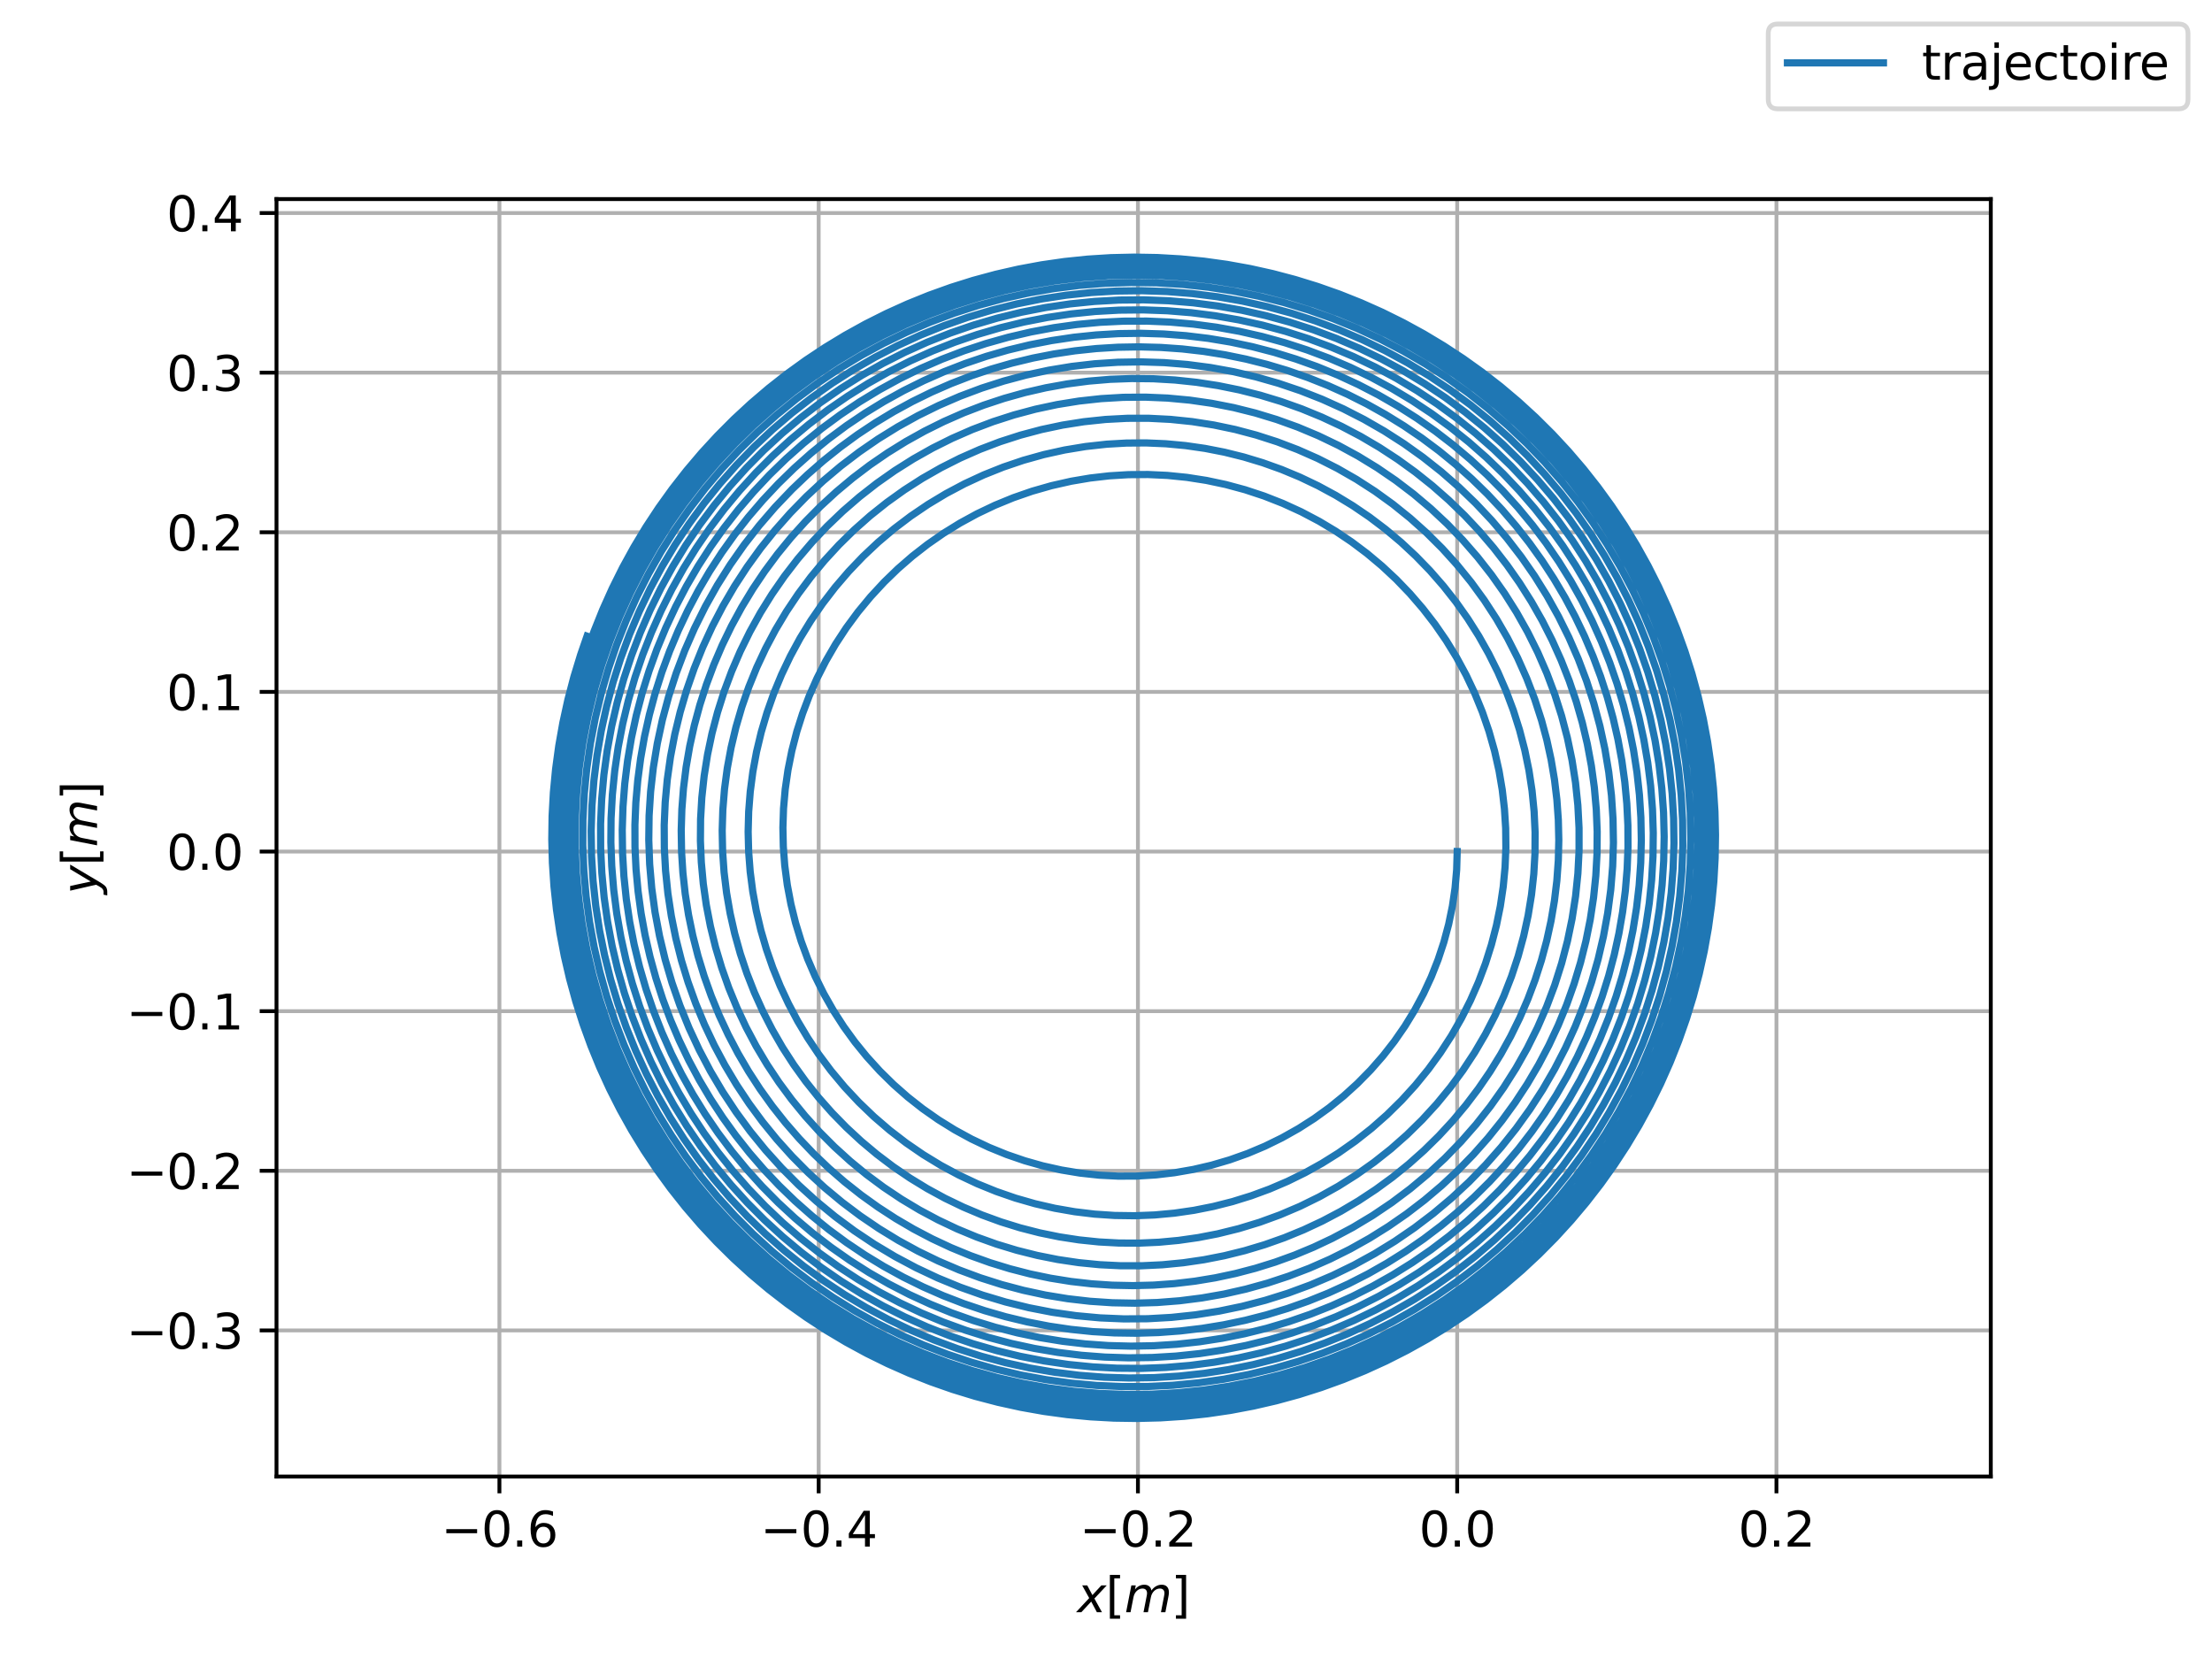 <?xml version="1.0" encoding="utf-8" standalone="no"?>
<!DOCTYPE svg PUBLIC "-//W3C//DTD SVG 1.1//EN"
  "http://www.w3.org/Graphics/SVG/1.1/DTD/svg11.dtd">
<svg xmlns:xlink="http://www.w3.org/1999/xlink" width="460.8pt" height="345.6pt" viewBox="0 0 460.8 345.6" xmlns="http://www.w3.org/2000/svg" version="1.1">
 <defs>
  <style type="text/css">*{stroke-linejoin: round; stroke-linecap: butt}</style>
 </defs>
 <g id="figure_1">
  <g id="patch_1">
   <path d="M 0 345.6 
L 460.8 345.6 
L 460.8 0 
L 0 0 
z
" style="fill: #ffffff"/>
  </g>
  <g id="axes_1">
   <g id="patch_2">
    <path d="M 57.6 307.584 
L 414.72 307.584 
L 414.72 41.472 
L 57.6 41.472 
z
" style="fill: #ffffff"/>
   </g>
   <g id="matplotlib.axis_1">
    <g id="xtick_1">
     <g id="line2d_1">
      <path d="M 104.038 307.584 
L 104.038 41.472 
" clip-path="url(#p4cbcd47be5)" style="fill: none; stroke: #b0b0b0; stroke-width: 0.8; stroke-linecap: square"/>
     </g>
     <g id="line2d_2">
      <defs>
       <path id="m183fb7d63b" d="M 0 0 
L 0 3.5 
" style="stroke: #000000; stroke-width: 0.8"/>
      </defs>
      <g>
       <use xlink:href="#m183fb7d63b" x="104.038" y="307.584" style="stroke: #000000; stroke-width: 0.8"/>
      </g>
     </g>
     <g id="text_1">
      <!-- −0.6 -->
      <g transform="translate(91.897 322.182) scale(0.1 -0.1)">
       <defs>
        <path id="DejaVuSans-2212" d="M 678 2272 
L 4684 2272 
L 4684 1741 
L 678 1741 
L 678 2272 
z
" transform="scale(0.016)"/>
        <path id="DejaVuSans-30" d="M 2034 4250 
Q 1547 4250 1301 3770 
Q 1056 3291 1056 2328 
Q 1056 1369 1301 889 
Q 1547 409 2034 409 
Q 2525 409 2770 889 
Q 3016 1369 3016 2328 
Q 3016 3291 2770 3770 
Q 2525 4250 2034 4250 
z
M 2034 4750 
Q 2819 4750 3233 4129 
Q 3647 3509 3647 2328 
Q 3647 1150 3233 529 
Q 2819 -91 2034 -91 
Q 1250 -91 836 529 
Q 422 1150 422 2328 
Q 422 3509 836 4129 
Q 1250 4750 2034 4750 
z
" transform="scale(0.016)"/>
        <path id="DejaVuSans-2e" d="M 684 794 
L 1344 794 
L 1344 0 
L 684 0 
L 684 794 
z
" transform="scale(0.016)"/>
        <path id="DejaVuSans-36" d="M 2113 2584 
Q 1688 2584 1439 2293 
Q 1191 2003 1191 1497 
Q 1191 994 1439 701 
Q 1688 409 2113 409 
Q 2538 409 2786 701 
Q 3034 994 3034 1497 
Q 3034 2003 2786 2293 
Q 2538 2584 2113 2584 
z
M 3366 4563 
L 3366 3988 
Q 3128 4100 2886 4159 
Q 2644 4219 2406 4219 
Q 1781 4219 1451 3797 
Q 1122 3375 1075 2522 
Q 1259 2794 1537 2939 
Q 1816 3084 2150 3084 
Q 2853 3084 3261 2657 
Q 3669 2231 3669 1497 
Q 3669 778 3244 343 
Q 2819 -91 2113 -91 
Q 1303 -91 875 529 
Q 447 1150 447 2328 
Q 447 3434 972 4092 
Q 1497 4750 2381 4750 
Q 2619 4750 2861 4703 
Q 3103 4656 3366 4563 
z
" transform="scale(0.016)"/>
       </defs>
       <use xlink:href="#DejaVuSans-2212"/>
       <use xlink:href="#DejaVuSans-30" x="83.789"/>
       <use xlink:href="#DejaVuSans-2e" x="147.412"/>
       <use xlink:href="#DejaVuSans-36" x="179.199"/>
      </g>
     </g>
    </g>
    <g id="xtick_2">
     <g id="line2d_3">
      <path d="M 170.545 307.584 
L 170.545 41.472 
" clip-path="url(#p4cbcd47be5)" style="fill: none; stroke: #b0b0b0; stroke-width: 0.8; stroke-linecap: square"/>
     </g>
     <g id="line2d_4">
      <g>
       <use xlink:href="#m183fb7d63b" x="170.545" y="307.584" style="stroke: #000000; stroke-width: 0.8"/>
      </g>
     </g>
     <g id="text_2">
      <!-- −0.4 -->
      <g transform="translate(158.404 322.182) scale(0.1 -0.1)">
       <defs>
        <path id="DejaVuSans-34" d="M 2419 4116 
L 825 1625 
L 2419 1625 
L 2419 4116 
z
M 2253 4666 
L 3047 4666 
L 3047 1625 
L 3713 1625 
L 3713 1100 
L 3047 1100 
L 3047 0 
L 2419 0 
L 2419 1100 
L 313 1100 
L 313 1709 
L 2253 4666 
z
" transform="scale(0.016)"/>
       </defs>
       <use xlink:href="#DejaVuSans-2212"/>
       <use xlink:href="#DejaVuSans-30" x="83.789"/>
       <use xlink:href="#DejaVuSans-2e" x="147.412"/>
       <use xlink:href="#DejaVuSans-34" x="179.199"/>
      </g>
     </g>
    </g>
    <g id="xtick_3">
     <g id="line2d_5">
      <path d="M 237.052 307.584 
L 237.052 41.472 
" clip-path="url(#p4cbcd47be5)" style="fill: none; stroke: #b0b0b0; stroke-width: 0.8; stroke-linecap: square"/>
     </g>
     <g id="line2d_6">
      <g>
       <use xlink:href="#m183fb7d63b" x="237.052" y="307.584" style="stroke: #000000; stroke-width: 0.8"/>
      </g>
     </g>
     <g id="text_3">
      <!-- −0.2 -->
      <g transform="translate(224.911 322.182) scale(0.1 -0.1)">
       <defs>
        <path id="DejaVuSans-32" d="M 1228 531 
L 3431 531 
L 3431 0 
L 469 0 
L 469 531 
Q 828 903 1448 1529 
Q 2069 2156 2228 2338 
Q 2531 2678 2651 2914 
Q 2772 3150 2772 3378 
Q 2772 3750 2511 3984 
Q 2250 4219 1831 4219 
Q 1534 4219 1204 4116 
Q 875 4013 500 3803 
L 500 4441 
Q 881 4594 1212 4672 
Q 1544 4750 1819 4750 
Q 2544 4750 2975 4387 
Q 3406 4025 3406 3419 
Q 3406 3131 3298 2873 
Q 3191 2616 2906 2266 
Q 2828 2175 2409 1742 
Q 1991 1309 1228 531 
z
" transform="scale(0.016)"/>
       </defs>
       <use xlink:href="#DejaVuSans-2212"/>
       <use xlink:href="#DejaVuSans-30" x="83.789"/>
       <use xlink:href="#DejaVuSans-2e" x="147.412"/>
       <use xlink:href="#DejaVuSans-32" x="179.199"/>
      </g>
     </g>
    </g>
    <g id="xtick_4">
     <g id="line2d_7">
      <path d="M 303.56 307.584 
L 303.56 41.472 
" clip-path="url(#p4cbcd47be5)" style="fill: none; stroke: #b0b0b0; stroke-width: 0.8; stroke-linecap: square"/>
     </g>
     <g id="line2d_8">
      <g>
       <use xlink:href="#m183fb7d63b" x="303.56" y="307.584" style="stroke: #000000; stroke-width: 0.8"/>
      </g>
     </g>
     <g id="text_4">
      <!-- 0.0 -->
      <g transform="translate(295.608 322.182) scale(0.1 -0.1)">
       <use xlink:href="#DejaVuSans-30"/>
       <use xlink:href="#DejaVuSans-2e" x="63.623"/>
       <use xlink:href="#DejaVuSans-30" x="95.41"/>
      </g>
     </g>
    </g>
    <g id="xtick_5">
     <g id="line2d_9">
      <path d="M 370.067 307.584 
L 370.067 41.472 
" clip-path="url(#p4cbcd47be5)" style="fill: none; stroke: #b0b0b0; stroke-width: 0.8; stroke-linecap: square"/>
     </g>
     <g id="line2d_10">
      <g>
       <use xlink:href="#m183fb7d63b" x="370.067" y="307.584" style="stroke: #000000; stroke-width: 0.8"/>
      </g>
     </g>
     <g id="text_5">
      <!-- 0.2 -->
      <g transform="translate(362.115 322.182) scale(0.1 -0.1)">
       <use xlink:href="#DejaVuSans-30"/>
       <use xlink:href="#DejaVuSans-2e" x="63.623"/>
       <use xlink:href="#DejaVuSans-32" x="95.41"/>
      </g>
     </g>
    </g>
    <g id="text_6">
     <!-- $x [m]$ -->
     <g transform="translate(224.41 335.861) scale(0.1 -0.1)">
      <defs>
       <path id="DejaVuSans-Oblique-78" d="M 3841 3500 
L 2234 1784 
L 3219 0 
L 2559 0 
L 1819 1388 
L 531 0 
L -166 0 
L 1556 1844 
L 641 3500 
L 1300 3500 
L 1972 2234 
L 3144 3500 
L 3841 3500 
z
" transform="scale(0.016)"/>
       <path id="DejaVuSans-5b" d="M 550 4863 
L 1875 4863 
L 1875 4416 
L 1125 4416 
L 1125 -397 
L 1875 -397 
L 1875 -844 
L 550 -844 
L 550 4863 
z
" transform="scale(0.016)"/>
       <path id="DejaVuSans-Oblique-6d" d="M 5747 2113 
L 5338 0 
L 4763 0 
L 5166 2094 
Q 5191 2228 5203 2325 
Q 5216 2422 5216 2491 
Q 5216 2772 5059 2928 
Q 4903 3084 4622 3084 
Q 4203 3084 3875 2770 
Q 3547 2456 3450 1953 
L 3066 0 
L 2491 0 
L 2900 2094 
Q 2925 2209 2937 2307 
Q 2950 2406 2950 2484 
Q 2950 2769 2794 2926 
Q 2638 3084 2363 3084 
Q 1938 3084 1609 2770 
Q 1281 2456 1184 1953 
L 800 0 
L 225 0 
L 909 3500 
L 1484 3500 
L 1375 2956 
Q 1609 3263 1923 3423 
Q 2238 3584 2597 3584 
Q 2978 3584 3223 3384 
Q 3469 3184 3519 2828 
Q 3781 3197 4126 3390 
Q 4472 3584 4856 3584 
Q 5306 3584 5551 3325 
Q 5797 3066 5797 2591 
Q 5797 2488 5784 2364 
Q 5772 2241 5747 2113 
z
" transform="scale(0.016)"/>
       <path id="DejaVuSans-5d" d="M 1947 4863 
L 1947 -844 
L 622 -844 
L 622 -397 
L 1369 -397 
L 1369 4416 
L 622 4416 
L 622 4863 
L 1947 4863 
z
" transform="scale(0.016)"/>
      </defs>
      <use xlink:href="#DejaVuSans-Oblique-78" transform="translate(0 0.016)"/>
      <use xlink:href="#DejaVuSans-5b" transform="translate(59.18 0.016)"/>
      <use xlink:href="#DejaVuSans-Oblique-6d" transform="translate(98.193 0.016)"/>
      <use xlink:href="#DejaVuSans-5d" transform="translate(195.605 0.016)"/>
     </g>
    </g>
   </g>
   <g id="matplotlib.axis_2">
    <g id="ytick_1">
     <g id="line2d_11">
      <path d="M 57.6 277.152 
L 414.72 277.152 
" clip-path="url(#p4cbcd47be5)" style="fill: none; stroke: #b0b0b0; stroke-width: 0.8; stroke-linecap: square"/>
     </g>
     <g id="line2d_12">
      <defs>
       <path id="mc6fb085ca4" d="M 0 0 
L -3.5 0 
" style="stroke: #000000; stroke-width: 0.8"/>
      </defs>
      <g>
       <use xlink:href="#mc6fb085ca4" x="57.6" y="277.152" style="stroke: #000000; stroke-width: 0.8"/>
      </g>
     </g>
     <g id="text_7">
      <!-- −0.3 -->
      <g transform="translate(26.317 280.951) scale(0.1 -0.1)">
       <defs>
        <path id="DejaVuSans-33" d="M 2597 2516 
Q 3050 2419 3304 2112 
Q 3559 1806 3559 1356 
Q 3559 666 3084 287 
Q 2609 -91 1734 -91 
Q 1441 -91 1130 -33 
Q 819 25 488 141 
L 488 750 
Q 750 597 1062 519 
Q 1375 441 1716 441 
Q 2309 441 2620 675 
Q 2931 909 2931 1356 
Q 2931 1769 2642 2001 
Q 2353 2234 1838 2234 
L 1294 2234 
L 1294 2753 
L 1863 2753 
Q 2328 2753 2575 2939 
Q 2822 3125 2822 3475 
Q 2822 3834 2567 4026 
Q 2313 4219 1838 4219 
Q 1578 4219 1281 4162 
Q 984 4106 628 3988 
L 628 4550 
Q 988 4650 1302 4700 
Q 1616 4750 1894 4750 
Q 2613 4750 3031 4423 
Q 3450 4097 3450 3541 
Q 3450 3153 3228 2886 
Q 3006 2619 2597 2516 
z
" transform="scale(0.016)"/>
       </defs>
       <use xlink:href="#DejaVuSans-2212"/>
       <use xlink:href="#DejaVuSans-30" x="83.789"/>
       <use xlink:href="#DejaVuSans-2e" x="147.412"/>
       <use xlink:href="#DejaVuSans-33" x="179.199"/>
      </g>
     </g>
    </g>
    <g id="ytick_2">
     <g id="line2d_13">
      <path d="M 57.6 243.898 
L 414.72 243.898 
" clip-path="url(#p4cbcd47be5)" style="fill: none; stroke: #b0b0b0; stroke-width: 0.8; stroke-linecap: square"/>
     </g>
     <g id="line2d_14">
      <g>
       <use xlink:href="#mc6fb085ca4" x="57.6" y="243.898" style="stroke: #000000; stroke-width: 0.8"/>
      </g>
     </g>
     <g id="text_8">
      <!-- −0.2 -->
      <g transform="translate(26.317 247.697) scale(0.1 -0.1)">
       <use xlink:href="#DejaVuSans-2212"/>
       <use xlink:href="#DejaVuSans-30" x="83.789"/>
       <use xlink:href="#DejaVuSans-2e" x="147.412"/>
       <use xlink:href="#DejaVuSans-32" x="179.199"/>
      </g>
     </g>
    </g>
    <g id="ytick_3">
     <g id="line2d_15">
      <path d="M 57.6 210.645 
L 414.72 210.645 
" clip-path="url(#p4cbcd47be5)" style="fill: none; stroke: #b0b0b0; stroke-width: 0.8; stroke-linecap: square"/>
     </g>
     <g id="line2d_16">
      <g>
       <use xlink:href="#mc6fb085ca4" x="57.6" y="210.645" style="stroke: #000000; stroke-width: 0.8"/>
      </g>
     </g>
     <g id="text_9">
      <!-- −0.1 -->
      <g transform="translate(26.317 214.444) scale(0.1 -0.1)">
       <defs>
        <path id="DejaVuSans-31" d="M 794 531 
L 1825 531 
L 1825 4091 
L 703 3866 
L 703 4441 
L 1819 4666 
L 2450 4666 
L 2450 531 
L 3481 531 
L 3481 0 
L 794 0 
L 794 531 
z
" transform="scale(0.016)"/>
       </defs>
       <use xlink:href="#DejaVuSans-2212"/>
       <use xlink:href="#DejaVuSans-30" x="83.789"/>
       <use xlink:href="#DejaVuSans-2e" x="147.412"/>
       <use xlink:href="#DejaVuSans-31" x="179.199"/>
      </g>
     </g>
    </g>
    <g id="ytick_4">
     <g id="line2d_17">
      <path d="M 57.6 177.391 
L 414.72 177.391 
" clip-path="url(#p4cbcd47be5)" style="fill: none; stroke: #b0b0b0; stroke-width: 0.8; stroke-linecap: square"/>
     </g>
     <g id="line2d_18">
      <g>
       <use xlink:href="#mc6fb085ca4" x="57.6" y="177.391" style="stroke: #000000; stroke-width: 0.8"/>
      </g>
     </g>
     <g id="text_10">
      <!-- 0.0 -->
      <g transform="translate(34.697 181.19) scale(0.1 -0.1)">
       <use xlink:href="#DejaVuSans-30"/>
       <use xlink:href="#DejaVuSans-2e" x="63.623"/>
       <use xlink:href="#DejaVuSans-30" x="95.41"/>
      </g>
     </g>
    </g>
    <g id="ytick_5">
     <g id="line2d_19">
      <path d="M 57.6 144.137 
L 414.72 144.137 
" clip-path="url(#p4cbcd47be5)" style="fill: none; stroke: #b0b0b0; stroke-width: 0.8; stroke-linecap: square"/>
     </g>
     <g id="line2d_20">
      <g>
       <use xlink:href="#mc6fb085ca4" x="57.6" y="144.137" style="stroke: #000000; stroke-width: 0.8"/>
      </g>
     </g>
     <g id="text_11">
      <!-- 0.1 -->
      <g transform="translate(34.697 147.937) scale(0.1 -0.1)">
       <use xlink:href="#DejaVuSans-30"/>
       <use xlink:href="#DejaVuSans-2e" x="63.623"/>
       <use xlink:href="#DejaVuSans-31" x="95.41"/>
      </g>
     </g>
    </g>
    <g id="ytick_6">
     <g id="line2d_21">
      <path d="M 57.6 110.884 
L 414.72 110.884 
" clip-path="url(#p4cbcd47be5)" style="fill: none; stroke: #b0b0b0; stroke-width: 0.8; stroke-linecap: square"/>
     </g>
     <g id="line2d_22">
      <g>
       <use xlink:href="#mc6fb085ca4" x="57.6" y="110.884" style="stroke: #000000; stroke-width: 0.8"/>
      </g>
     </g>
     <g id="text_12">
      <!-- 0.2 -->
      <g transform="translate(34.697 114.683) scale(0.1 -0.1)">
       <use xlink:href="#DejaVuSans-30"/>
       <use xlink:href="#DejaVuSans-2e" x="63.623"/>
       <use xlink:href="#DejaVuSans-32" x="95.41"/>
      </g>
     </g>
    </g>
    <g id="ytick_7">
     <g id="line2d_23">
      <path d="M 57.6 77.63 
L 414.72 77.63 
" clip-path="url(#p4cbcd47be5)" style="fill: none; stroke: #b0b0b0; stroke-width: 0.8; stroke-linecap: square"/>
     </g>
     <g id="line2d_24">
      <g>
       <use xlink:href="#mc6fb085ca4" x="57.6" y="77.63" style="stroke: #000000; stroke-width: 0.8"/>
      </g>
     </g>
     <g id="text_13">
      <!-- 0.3 -->
      <g transform="translate(34.697 81.43) scale(0.1 -0.1)">
       <use xlink:href="#DejaVuSans-30"/>
       <use xlink:href="#DejaVuSans-2e" x="63.623"/>
       <use xlink:href="#DejaVuSans-33" x="95.41"/>
      </g>
     </g>
    </g>
    <g id="ytick_8">
     <g id="line2d_25">
      <path d="M 57.6 44.377 
L 414.72 44.377 
" clip-path="url(#p4cbcd47be5)" style="fill: none; stroke: #b0b0b0; stroke-width: 0.8; stroke-linecap: square"/>
     </g>
     <g id="line2d_26">
      <g>
       <use xlink:href="#mc6fb085ca4" x="57.6" y="44.377" style="stroke: #000000; stroke-width: 0.8"/>
      </g>
     </g>
     <g id="text_14">
      <!-- 0.4 -->
      <g transform="translate(34.697 48.176) scale(0.1 -0.1)">
       <use xlink:href="#DejaVuSans-30"/>
       <use xlink:href="#DejaVuSans-2e" x="63.623"/>
       <use xlink:href="#DejaVuSans-34" x="95.41"/>
      </g>
     </g>
    </g>
    <g id="text_15">
     <!-- $y [m]$ -->
     <g transform="translate(20.217 186.278) rotate(-90) scale(0.1 -0.1)">
      <defs>
       <path id="DejaVuSans-Oblique-79" d="M 1588 -325 
Q 1188 -997 936 -1164 
Q 684 -1331 294 -1331 
L -159 -1331 
L -63 -850 
L 269 -850 
Q 509 -850 678 -719 
Q 847 -588 1056 -206 
L 1234 128 
L 459 3500 
L 1069 3500 
L 1650 819 
L 3256 3500 
L 3859 3500 
L 1588 -325 
z
" transform="scale(0.016)"/>
      </defs>
      <use xlink:href="#DejaVuSans-Oblique-79" transform="translate(0 0.016)"/>
      <use xlink:href="#DejaVuSans-5b" transform="translate(59.18 0.016)"/>
      <use xlink:href="#DejaVuSans-Oblique-6d" transform="translate(98.193 0.016)"/>
      <use xlink:href="#DejaVuSans-5d" transform="translate(195.605 0.016)"/>
     </g>
    </g>
   </g>
   <g id="line2d_27">
    <path d="M 303.56 177.391 
L 303.449 181.177 
L 303.115 184.988 
L 302.563 188.757 
L 301.786 192.525 
L 300.789 196.255 
L 299.582 199.91 
L 298.155 203.52 
L 296.54 207.006 
L 294.693 210.457 
L 292.677 213.754 
L 290.475 216.933 
L 288.111 219.963 
L 285.543 222.896 
L 282.781 225.707 
L 279.925 228.302 
L 276.919 230.739 
L 273.78 233.004 
L 270.529 235.084 
L 267.074 237.027 
L 263.536 238.76 
L 259.938 240.277 
L 256.173 241.618 
L 252.384 242.729 
L 248.594 243.613 
L 244.683 244.296 
L 240.807 244.751 
L 236.84 244.992 
L 232.945 245.01 
L 228.988 244.808 
L 224.984 244.375 
L 221.102 243.732 
L 217.203 242.86 
L 213.457 241.8 
L 209.723 240.517 
L 206.015 239.006 
L 202.348 237.265 
L 198.888 235.376 
L 195.496 233.272 
L 192.186 230.952 
L 189.111 228.532 
L 186.139 225.916 
L 183.284 223.108 
L 180.561 220.11 
L 178.096 217.077 
L 175.776 213.881 
L 173.614 210.527 
L 171.62 207.023 
L 169.807 203.377 
L 168.26 199.78 
L 166.897 196.069 
L 165.729 192.254 
L 164.763 188.346 
L 164.009 184.354 
L 163.475 180.29 
L 163.179 176.373 
L 163.093 172.414 
L 163.223 168.423 
L 163.575 164.413 
L 164.152 160.396 
L 164.957 156.386 
L 165.992 152.396 
L 167.188 148.647 
L 168.593 144.94 
L 170.208 141.288 
L 172.032 137.704 
L 174.062 134.2 
L 176.298 130.789 
L 178.736 127.484 
L 181.372 124.298 
L 184.201 121.243 
L 187.045 118.49 
L 190.052 115.876 
L 193.214 113.413 
L 196.524 111.109 
L 199.976 108.975 
L 203.562 107.02 
L 207.271 105.254 
L 211.095 103.686 
L 215.023 102.323 
L 219.045 101.175 
L 223.148 100.247 
L 227.074 99.583 
L 231.052 99.125 
L 235.07 98.879 
L 239.117 98.848 
L 243.181 99.036 
L 247.25 99.446 
L 251.313 100.079 
L 255.356 100.937 
L 259.366 102.021 
L 263.331 103.331 
L 267.237 104.866 
L 271.072 106.623 
L 274.822 108.601 
L 278.248 110.654 
L 281.577 112.894 
L 284.797 115.317 
L 287.899 117.92 
L 290.871 120.697 
L 293.704 123.642 
L 296.386 126.749 
L 298.909 130.01 
L 301.262 133.417 
L 303.437 136.962 
L 305.425 140.637 
L 307.217 144.43 
L 308.805 148.333 
L 310.182 152.335 
L 311.341 156.424 
L 312.277 160.588 
L 312.943 164.532 
L 313.404 168.521 
L 313.659 172.544 
L 313.702 176.59 
L 313.533 180.649 
L 313.148 184.708 
L 312.548 188.757 
L 311.731 192.784 
L 310.698 196.776 
L 309.449 200.723 
L 307.985 204.611 
L 306.309 208.43 
L 304.423 212.166 
L 302.332 215.809 
L 300.038 219.346 
L 297.546 222.766 
L 294.863 226.058 
L 291.995 229.209 
L 288.947 232.21 
L 285.728 235.049 
L 282.347 237.716 
L 278.811 240.202 
L 275.398 242.339 
L 271.868 244.304 
L 268.23 246.09 
L 264.493 247.69 
L 260.666 249.1 
L 256.758 250.312 
L 252.781 251.322 
L 248.743 252.126 
L 244.656 252.719 
L 240.531 253.098 
L 236.379 253.26 
L 232.212 253.203 
L 228.04 252.925 
L 223.877 252.425 
L 219.734 251.703 
L 215.622 250.758 
L 211.555 249.592 
L 207.544 248.206 
L 203.602 246.603 
L 199.74 244.785 
L 195.97 242.755 
L 192.304 240.519 
L 188.755 238.082 
L 185.333 235.447 
L 182.049 232.623 
L 178.915 229.616 
L 175.941 226.433 
L 173.138 223.084 
L 170.514 219.575 
L 168.261 216.205 
L 166.176 212.715 
L 164.267 209.115 
L 162.539 205.412 
L 160.998 201.617 
L 159.651 197.737 
L 158.5 193.784 
L 157.552 189.767 
L 156.81 185.697 
L 156.277 181.583 
L 155.957 177.437 
L 155.851 173.269 
L 155.962 169.092 
L 156.29 164.915 
L 156.837 160.751 
L 157.601 156.612 
L 158.583 152.507 
L 159.781 148.45 
L 161.193 144.452 
L 162.817 140.524 
L 164.65 136.678 
L 166.687 132.924 
L 168.925 129.275 
L 171.359 125.741 
L 173.982 122.332 
L 176.789 119.06 
L 179.773 115.934 
L 182.926 112.965 
L 186.241 110.161 
L 189.709 107.533 
L 193.32 105.088 
L 197.066 102.835 
L 200.936 100.781 
L 204.92 98.935 
L 209.007 97.302 
L 213.186 95.888 
L 217.444 94.7 
L 221.77 93.742 
L 226.151 93.018 
L 230.575 92.531 
L 234.656 92.297 
L 238.753 92.267 
L 242.854 92.442 
L 246.949 92.822 
L 251.028 93.409 
L 255.081 94.201 
L 259.097 95.199 
L 263.065 96.399 
L 266.975 97.801 
L 270.817 99.401 
L 274.581 101.198 
L 278.255 103.186 
L 281.832 105.362 
L 285.299 107.722 
L 288.649 110.26 
L 291.872 112.97 
L 294.957 115.847 
L 297.898 118.883 
L 300.685 122.072 
L 303.31 125.405 
L 305.765 128.875 
L 308.043 132.474 
L 310.137 136.192 
L 312.04 140.019 
L 313.747 143.947 
L 315.252 147.965 
L 316.549 152.064 
L 317.634 156.231 
L 318.504 160.457 
L 319.155 164.73 
L 319.583 169.039 
L 319.788 173.373 
L 319.766 177.719 
L 319.517 182.066 
L 319.041 186.401 
L 318.337 190.714 
L 317.407 194.991 
L 316.252 199.222 
L 314.875 203.393 
L 313.277 207.494 
L 311.462 211.512 
L 309.435 215.435 
L 307.2 219.253 
L 304.762 222.954 
L 302.128 226.528 
L 299.303 229.963 
L 296.294 233.249 
L 293.111 236.376 
L 289.76 239.335 
L 286.25 242.116 
L 282.591 244.711 
L 278.792 247.111 
L 274.864 249.308 
L 270.817 251.297 
L 266.663 253.068 
L 262.413 254.618 
L 258.079 255.939 
L 253.672 257.028 
L 249.614 257.812 
L 245.517 258.398 
L 241.389 258.783 
L 237.241 258.966 
L 233.083 258.945 
L 228.925 258.719 
L 224.777 258.289 
L 220.649 257.654 
L 216.551 256.815 
L 212.494 255.774 
L 208.487 254.532 
L 204.54 253.091 
L 200.664 251.455 
L 196.868 249.626 
L 193.162 247.608 
L 189.555 245.406 
L 186.057 243.023 
L 182.677 240.467 
L 179.424 237.741 
L 176.306 234.853 
L 173.331 231.808 
L 170.508 228.615 
L 167.845 225.279 
L 165.347 221.81 
L 163.024 218.215 
L 160.88 214.503 
L 158.922 210.683 
L 157.156 206.763 
L 155.586 202.755 
L 154.219 198.667 
L 153.057 194.509 
L 152.104 190.293 
L 151.365 186.028 
L 150.84 181.725 
L 150.534 177.395 
L 150.446 173.049 
L 150.579 168.698 
L 150.932 164.354 
L 151.506 160.027 
L 152.299 155.729 
L 153.312 151.472 
L 154.541 147.265 
L 155.984 143.121 
L 157.638 139.05 
L 159.501 135.064 
L 161.567 131.172 
L 163.832 127.386 
L 166.29 123.716 
L 168.937 120.172 
L 171.765 116.763 
L 174.769 113.499 
L 177.939 110.39 
L 181.27 107.443 
L 184.752 104.668 
L 188.377 102.072 
L 192.135 99.662 
L 196.017 97.447 
L 200.014 95.432 
L 204.115 93.623 
L 208.309 92.027 
L 212.585 90.647 
L 216.932 89.489 
L 221.339 88.556 
L 225.794 87.852 
L 230.286 87.379 
L 234.801 87.14 
L 239.329 87.135 
L 243.857 87.366 
L 248.372 87.832 
L 252.862 88.534 
L 257.315 89.469 
L 261.719 90.638 
L 266.061 92.036 
L 270.33 93.66 
L 274.513 95.508 
L 278.599 97.575 
L 282.576 99.855 
L 286.433 102.344 
L 290.158 105.035 
L 293.742 107.921 
L 297.174 110.995 
L 300.443 114.249 
L 303.54 117.674 
L 306.456 121.262 
L 309.183 125.003 
L 311.712 128.887 
L 314.035 132.904 
L 316.145 137.043 
L 318.036 141.293 
L 319.702 145.642 
L 321.137 150.078 
L 322.227 154.135 
L 323.124 158.244 
L 323.824 162.396 
L 324.326 166.58 
L 324.628 170.789 
L 324.728 175.011 
L 324.626 179.238 
L 324.322 183.459 
L 323.815 187.665 
L 323.106 191.847 
L 322.197 195.994 
L 321.088 200.097 
L 319.782 204.146 
L 318.282 208.132 
L 316.59 212.045 
L 314.71 215.876 
L 312.645 219.616 
L 310.4 223.256 
L 307.98 226.787 
L 305.39 230.201 
L 302.635 233.488 
L 299.721 236.643 
L 296.656 239.656 
L 293.445 242.519 
L 290.095 245.227 
L 286.615 247.772 
L 283.013 250.148 
L 279.295 252.349 
L 275.471 254.368 
L 271.55 256.202 
L 267.541 257.844 
L 263.452 259.291 
L 259.293 260.539 
L 255.075 261.584 
L 250.807 262.423 
L 246.498 263.054 
L 242.16 263.474 
L 237.802 263.683 
L 233.434 263.678 
L 229.068 263.46 
L 224.714 263.029 
L 220.381 262.384 
L 216.082 261.527 
L 211.825 260.46 
L 207.621 259.185 
L 203.481 257.703 
L 199.415 256.019 
L 195.432 254.135 
L 191.544 252.056 
L 187.758 249.787 
L 184.085 247.331 
L 180.533 244.696 
L 177.113 241.886 
L 173.832 238.908 
L 170.699 235.77 
L 167.721 232.477 
L 164.907 229.039 
L 162.263 225.463 
L 159.797 221.756 
L 157.515 217.929 
L 155.423 213.99 
L 153.526 209.949 
L 151.83 205.815 
L 150.34 201.598 
L 149.059 197.309 
L 147.992 192.957 
L 147.141 188.554 
L 146.508 184.11 
L 146.097 179.635 
L 145.909 175.142 
L 145.944 170.641 
L 146.203 166.143 
L 146.686 161.659 
L 147.393 157.201 
L 148.321 152.78 
L 149.47 148.407 
L 150.836 144.092 
L 152.418 139.847 
L 154.211 135.683 
L 156.212 131.61 
L 158.415 127.638 
L 160.817 123.778 
L 163.411 120.039 
L 166.191 116.432 
L 169.152 112.966 
L 172.285 109.649 
L 175.583 106.491 
L 179.038 103.5 
L 182.642 100.683 
L 186.387 98.048 
L 190.262 95.603 
L 194.259 93.354 
L 198.368 91.307 
L 202.578 89.467 
L 206.879 87.84 
L 211.261 86.431 
L 215.711 85.243 
L 220.22 84.28 
L 224.775 83.546 
L 229.366 83.041 
L 233.98 82.769 
L 238.606 82.73 
L 243.233 82.925 
L 247.847 83.354 
L 252.437 84.017 
L 256.992 84.912 
L 261.5 86.037 
L 265.948 87.391 
L 270.326 88.969 
L 274.622 90.769 
L 278.825 92.786 
L 282.923 95.016 
L 286.906 97.453 
L 290.763 100.091 
L 294.485 102.925 
L 298.06 105.946 
L 301.48 109.149 
L 304.735 112.524 
L 307.816 116.063 
L 310.716 119.758 
L 313.425 123.599 
L 315.938 127.576 
L 318.246 131.68 
L 320.343 135.899 
L 322.224 140.224 
L 323.882 144.643 
L 325.314 149.144 
L 326.514 153.716 
L 327.48 158.348 
L 328.208 163.027 
L 328.696 167.741 
L 328.942 172.477 
L 328.945 177.223 
L 328.704 181.968 
L 328.22 186.697 
L 327.493 191.399 
L 326.525 196.061 
L 325.318 200.671 
L 323.874 205.217 
L 322.197 209.686 
L 320.291 214.066 
L 318.161 218.345 
L 315.811 222.513 
L 313.247 226.557 
L 310.476 230.466 
L 307.506 234.231 
L 304.342 237.84 
L 300.994 241.284 
L 297.47 244.553 
L 293.779 247.638 
L 289.93 250.53 
L 285.934 253.222 
L 281.801 255.705 
L 277.542 257.973 
L 273.659 259.803 
L 269.694 261.454 
L 265.653 262.921 
L 261.547 264.201 
L 257.383 265.292 
L 253.171 266.19 
L 248.919 266.893 
L 244.636 267.4 
L 240.331 267.709 
L 236.014 267.819 
L 231.693 267.729 
L 227.378 267.44 
L 223.079 266.951 
L 218.803 266.264 
L 214.561 265.379 
L 210.362 264.298 
L 206.215 263.023 
L 202.128 261.556 
L 198.111 259.901 
L 194.173 258.06 
L 190.321 256.038 
L 186.565 253.837 
L 182.913 251.463 
L 179.372 248.921 
L 175.951 246.215 
L 172.657 243.351 
L 169.497 240.336 
L 166.479 237.174 
L 163.61 233.874 
L 160.895 230.442 
L 158.341 226.885 
L 155.954 223.211 
L 153.739 219.427 
L 151.701 215.542 
L 149.845 211.563 
L 148.175 207.5 
L 146.696 203.36 
L 145.41 199.154 
L 144.322 194.889 
L 143.433 190.575 
L 142.745 186.222 
L 142.262 181.839 
L 141.983 177.435 
L 141.91 173.02 
L 142.044 168.604 
L 142.385 164.196 
L 142.931 159.806 
L 143.683 155.443 
L 144.638 151.118 
L 145.796 146.84 
L 147.154 142.618 
L 148.709 138.462 
L 150.458 134.38 
L 152.397 130.382 
L 154.523 126.478 
L 156.832 122.675 
L 159.318 118.982 
L 161.976 115.408 
L 164.8 111.96 
L 167.786 108.647 
L 170.925 105.475 
L 174.212 102.453 
L 177.64 99.587 
L 181.201 96.884 
L 184.887 94.349 
L 188.691 91.99 
L 192.604 89.81 
L 196.618 87.817 
L 200.724 86.013 
L 204.912 84.404 
L 209.175 82.993 
L 213.501 81.784 
L 217.883 80.779 
L 222.31 79.982 
L 226.772 79.395 
L 231.259 79.018 
L 235.762 78.854 
L 240.271 78.902 
L 244.775 79.164 
L 249.264 79.639 
L 253.728 80.325 
L 258.158 81.223 
L 262.542 82.329 
L 266.872 83.643 
L 271.138 85.161 
L 275.329 86.88 
L 279.437 88.797 
L 283.451 90.908 
L 287.363 93.208 
L 291.165 95.692 
L 294.846 98.355 
L 298.398 101.191 
L 301.815 104.195 
L 305.086 107.359 
L 308.206 110.677 
L 311.166 114.141 
L 313.96 117.744 
L 316.581 121.478 
L 319.023 125.335 
L 321.281 129.305 
L 323.348 133.381 
L 325.22 137.553 
L 326.892 141.811 
L 328.36 146.147 
L 329.621 150.55 
L 330.672 155.011 
L 331.509 159.52 
L 332.131 164.066 
L 332.536 168.639 
L 332.722 173.228 
L 332.689 177.824 
L 332.437 182.416 
L 331.966 186.993 
L 331.276 191.545 
L 330.369 196.061 
L 329.247 200.531 
L 327.912 204.945 
L 326.367 209.293 
L 324.615 213.564 
L 322.659 217.749 
L 320.504 221.838 
L 318.155 225.821 
L 315.616 229.69 
L 312.894 233.434 
L 309.994 237.046 
L 306.922 240.517 
L 303.686 243.838 
L 300.293 247.002 
L 296.75 250.002 
L 293.065 252.83 
L 289.246 255.479 
L 285.303 257.944 
L 281.244 260.217 
L 277.078 262.294 
L 272.815 264.17 
L 268.464 265.84 
L 264.036 267.3 
L 259.541 268.546 
L 254.988 269.575 
L 250.388 270.384 
L 245.753 270.972 
L 241.092 271.336 
L 236.416 271.475 
L 231.737 271.39 
L 227.064 271.078 
L 222.41 270.542 
L 217.784 269.783 
L 213.198 268.8 
L 208.662 267.597 
L 204.187 266.176 
L 199.783 264.54 
L 195.461 262.693 
L 191.231 260.638 
L 187.103 258.38 
L 183.087 255.924 
L 179.192 253.276 
L 175.427 250.442 
L 171.801 247.427 
L 168.324 244.239 
L 165.003 240.885 
L 161.847 237.373 
L 158.862 233.71 
L 156.057 229.905 
L 153.437 225.967 
L 151.01 221.904 
L 148.782 217.727 
L 146.757 213.444 
L 144.941 209.066 
L 143.338 204.603 
L 141.952 200.066 
L 140.788 195.464 
L 139.847 190.809 
L 139.133 186.111 
L 138.648 181.382 
L 138.392 176.632 
L 138.367 171.873 
L 138.573 167.116 
L 139.01 162.372 
L 139.677 157.653 
L 140.572 152.969 
L 141.695 148.332 
L 143.043 143.752 
L 144.612 139.242 
L 146.4 134.81 
L 148.402 130.469 
L 150.614 126.228 
L 153.031 122.098 
L 155.647 118.088 
L 158.456 114.208 
L 161.453 110.468 
L 164.63 106.876 
L 167.98 103.442 
L 171.494 100.173 
L 175.166 97.078 
L 178.986 94.164 
L 182.945 91.438 
L 187.035 88.908 
L 191.245 86.578 
L 195.566 84.456 
L 199.988 82.546 
L 204.5 80.854 
L 209.091 79.383 
L 213.751 78.137 
L 218.468 77.12 
L 223.232 76.335 
L 228.03 75.782 
L 232.853 75.465 
L 237.687 75.384 
L 242.522 75.539 
L 247.346 75.931 
L 252.148 76.558 
L 256.915 77.42 
L 261.636 78.515 
L 266.301 79.841 
L 270.897 81.393 
L 275.414 83.17 
L 279.84 85.167 
L 284.166 87.38 
L 288.379 89.803 
L 292.471 92.43 
L 296.431 95.257 
L 300.25 98.276 
L 303.917 101.48 
L 307.425 104.861 
L 310.764 108.412 
L 313.926 112.125 
L 316.904 115.99 
L 319.69 119.999 
L 322.276 124.141 
L 324.657 128.408 
L 326.827 132.788 
L 328.78 137.272 
L 330.51 141.848 
L 332.015 146.506 
L 333.289 151.235 
L 334.329 156.023 
L 335.133 160.858 
L 335.699 165.73 
L 336.024 170.625 
L 336.108 175.533 
L 335.95 180.442 
L 335.55 185.339 
L 334.91 190.212 
L 334.029 195.05 
L 332.911 199.841 
L 331.558 204.574 
L 329.972 209.236 
L 328.157 213.816 
L 326.118 218.303 
L 323.859 222.687 
L 321.385 226.955 
L 318.703 231.098 
L 315.818 235.105 
L 312.737 238.967 
L 309.468 242.674 
L 306.018 246.216 
L 302.396 249.585 
L 298.611 252.772 
L 294.67 255.77 
L 290.585 258.571 
L 286.364 261.167 
L 282.018 263.553 
L 277.557 265.722 
L 272.993 267.668 
L 268.336 269.387 
L 263.597 270.874 
L 258.789 272.126 
L 253.922 273.138 
L 249.009 273.908 
L 244.061 274.434 
L 239.092 274.715 
L 234.112 274.749 
L 229.135 274.537 
L 224.172 274.078 
L 219.236 273.373 
L 214.339 272.423 
L 209.493 271.232 
L 204.709 269.801 
L 200.001 268.134 
L 195.379 266.235 
L 190.855 264.107 
L 186.441 261.757 
L 182.146 259.189 
L 177.983 256.41 
L 173.961 253.427 
L 170.09 250.246 
L 166.381 246.875 
L 162.842 243.323 
L 159.483 239.597 
L 156.312 235.708 
L 153.337 231.664 
L 150.565 227.475 
L 148.004 223.152 
L 145.66 218.704 
L 143.54 214.144 
L 141.648 209.482 
L 139.99 204.729 
L 138.57 199.898 
L 137.392 195 
L 136.458 190.048 
L 135.773 185.053 
L 135.336 180.028 
L 135.151 174.985 
L 135.217 169.937 
L 135.535 164.897 
L 136.104 159.877 
L 136.923 154.889 
L 137.99 149.946 
L 139.302 145.061 
L 140.858 140.245 
L 142.652 135.511 
L 144.682 130.87 
L 146.941 126.335 
L 149.425 121.916 
L 152.128 117.625 
L 155.042 113.473 
L 158.162 109.469 
L 161.479 105.625 
L 164.986 101.95 
L 168.203 98.881 
L 171.552 95.954 
L 175.027 93.175 
L 178.622 90.55 
L 182.33 88.084 
L 186.143 85.782 
L 190.055 83.648 
L 194.057 81.687 
L 198.144 79.902 
L 202.306 78.298 
L 206.535 76.876 
L 210.825 75.641 
L 215.166 74.595 
L 219.55 73.74 
L 223.969 73.077 
L 228.414 72.608 
L 232.878 72.335 
L 237.35 72.257 
L 241.823 72.376 
L 246.288 72.691 
L 250.737 73.201 
L 255.16 73.907 
L 259.55 74.806 
L 263.897 75.897 
L 268.194 77.179 
L 272.432 78.648 
L 276.603 80.303 
L 280.699 82.139 
L 284.711 84.155 
L 288.633 86.345 
L 292.456 88.706 
L 296.172 91.234 
L 299.775 93.924 
L 303.258 96.77 
L 306.613 99.768 
L 309.835 102.911 
L 312.916 106.194 
L 315.851 109.611 
L 318.634 113.154 
L 321.259 116.818 
L 323.721 120.595 
L 326.016 124.477 
L 328.138 128.459 
L 330.084 132.531 
L 331.849 136.686 
L 333.43 140.917 
L 334.824 145.214 
L 336.027 149.57 
L 337.038 153.976 
L 337.855 158.424 
L 338.474 162.905 
L 338.896 167.411 
L 339.119 171.932 
L 339.143 176.46 
L 338.967 180.986 
L 338.592 185.502 
L 338.017 189.998 
L 337.245 194.466 
L 336.277 198.898 
L 335.113 203.283 
L 333.757 207.614 
L 332.21 211.883 
L 330.476 216.081 
L 328.558 220.2 
L 326.459 224.231 
L 324.184 228.167 
L 321.737 232 
L 319.121 235.722 
L 316.344 239.326 
L 313.408 242.806 
L 310.321 246.153 
L 307.088 249.362 
L 303.715 252.426 
L 300.21 255.339 
L 296.577 258.095 
L 292.825 260.689 
L 288.961 263.115 
L 284.993 265.369 
L 280.927 267.445 
L 276.772 269.341 
L 272.536 271.052 
L 268.227 272.574 
L 263.853 273.904 
L 259.424 275.04 
L 254.947 275.979 
L 250.432 276.719 
L 245.886 277.259 
L 241.32 277.598 
L 236.742 277.734 
L 232.161 277.667 
L 227.586 277.398 
L 223.026 276.926 
L 218.49 276.252 
L 213.986 275.378 
L 209.525 274.304 
L 205.114 273.034 
L 200.762 271.569 
L 196.478 269.913 
L 192.27 268.067 
L 188.147 266.036 
L 184.117 263.824 
L 180.188 261.434 
L 176.367 258.872 
L 172.663 256.142 
L 169.082 253.249 
L 165.631 250.2 
L 162.319 246.999 
L 159.151 243.654 
L 156.133 240.17 
L 153.272 236.554 
L 150.574 232.814 
L 148.043 228.957 
L 145.685 224.99 
L 143.506 220.921 
L 141.508 216.758 
L 139.697 212.509 
L 138.075 208.183 
L 136.647 203.787 
L 135.416 199.331 
L 134.383 194.823 
L 133.551 190.272 
L 132.922 185.688 
L 132.498 181.078 
L 132.279 176.453 
L 132.265 171.822 
L 132.457 167.193 
L 132.856 162.575 
L 133.459 157.979 
L 134.266 153.412 
L 135.277 148.885 
L 136.487 144.406 
L 137.897 139.983 
L 139.502 135.627 
L 141.3 131.345 
L 143.288 127.146 
L 145.461 123.038 
L 147.815 119.03 
L 150.346 115.129 
L 153.05 111.344 
L 155.92 107.682 
L 158.951 104.151 
L 162.137 100.757 
L 165.473 97.507 
L 168.951 94.408 
L 172.565 91.467 
L 176.307 88.688 
L 180.17 86.079 
L 184.147 83.643 
L 188.23 81.386 
L 192.411 79.313 
L 196.682 77.428 
L 201.033 75.735 
L 205.457 74.237 
L 209.944 72.938 
L 214.487 71.84 
L 219.075 70.945 
L 223.7 70.255 
L 228.352 69.773 
L 233.023 69.498 
L 237.703 69.432 
L 242.382 69.576 
L 247.052 69.928 
L 251.702 70.488 
L 256.325 71.256 
L 260.909 72.229 
L 265.447 73.407 
L 269.929 74.787 
L 274.347 76.365 
L 278.69 78.141 
L 282.951 80.109 
L 287.122 82.266 
L 291.192 84.608 
L 295.155 87.13 
L 299.003 89.828 
L 302.727 92.696 
L 306.321 95.728 
L 309.776 98.919 
L 313.085 102.262 
L 316.243 105.751 
L 319.243 109.378 
L 322.078 113.137 
L 324.743 117.021 
L 327.232 121.02 
L 329.541 125.129 
L 331.664 129.338 
L 333.596 133.638 
L 335.335 138.022 
L 336.877 142.481 
L 338.217 147.006 
L 339.354 151.587 
L 340.285 156.216 
L 341.008 160.884 
L 341.522 165.58 
L 341.824 170.296 
L 341.915 175.022 
L 341.794 179.749 
L 341.462 184.467 
L 340.918 189.167 
L 340.164 193.838 
L 339.201 198.473 
L 338.031 203.061 
L 336.656 207.593 
L 335.079 212.061 
L 333.302 216.454 
L 331.33 220.764 
L 329.166 224.983 
L 326.814 229.102 
L 324.28 233.112 
L 321.567 237.005 
L 318.681 240.774 
L 315.629 244.41 
L 312.415 247.907 
L 309.047 251.257 
L 305.531 254.454 
L 301.874 257.49 
L 298.083 260.36 
L 294.167 263.057 
L 290.132 265.576 
L 285.986 267.913 
L 281.739 270.061 
L 277.399 272.018 
L 272.974 273.777 
L 268.473 275.337 
L 263.906 276.693 
L 259.28 277.843 
L 254.607 278.784 
L 249.895 279.514 
L 245.153 280.032 
L 240.392 280.337 
L 235.62 280.427 
L 230.848 280.303 
L 226.085 279.964 
L 221.341 279.411 
L 216.626 278.645 
L 211.948 277.668 
L 207.318 276.48 
L 202.745 275.086 
L 198.237 273.487 
L 193.806 271.686 
L 189.458 269.687 
L 185.204 267.494 
L 181.051 265.111 
L 177.009 262.543 
L 173.086 259.795 
L 169.29 256.872 
L 165.627 253.78 
L 162.107 250.526 
L 158.736 247.116 
L 155.521 243.557 
L 152.469 239.855 
L 149.586 236.019 
L 146.878 232.056 
L 144.35 227.974 
L 142.009 223.781 
L 139.858 219.485 
L 137.902 215.096 
L 136.146 210.622 
L 134.593 206.073 
L 133.245 201.456 
L 132.107 196.783 
L 131.181 192.062 
L 130.468 187.302 
L 129.971 182.514 
L 129.689 177.708 
L 129.625 172.892 
L 129.778 168.077 
L 130.148 163.273 
L 130.735 158.488 
L 131.537 153.735 
L 132.552 149.02 
L 133.78 144.356 
L 135.218 139.75 
L 136.862 135.213 
L 138.71 130.753 
L 140.757 126.38 
L 143.001 122.103 
L 145.436 117.931 
L 148.057 113.872 
L 150.86 109.934 
L 153.838 106.126 
L 156.986 102.455 
L 160.298 98.929 
L 163.766 95.556 
L 167.384 92.342 
L 171.144 89.294 
L 175.039 86.418 
L 179.061 83.72 
L 183.202 81.206 
L 187.453 78.882 
L 191.807 76.751 
L 196.253 74.819 
L 200.783 73.089 
L 205.387 71.565 
L 210.057 70.251 
L 214.783 69.149 
L 219.555 68.261 
L 224.364 67.59 
L 229.199 67.137 
L 234.05 66.903 
L 238.909 66.889 
L 243.764 67.094 
L 248.607 67.519 
L 253.426 68.163 
L 258.213 69.024 
L 262.956 70.102 
L 267.648 71.393 
L 272.277 72.895 
L 276.834 74.606 
L 281.311 76.522 
L 285.697 78.639 
L 289.984 80.953 
L 294.163 83.46 
L 298.225 86.153 
L 302.162 89.028 
L 305.966 92.08 
L 309.628 95.301 
L 313.142 98.686 
L 316.499 102.227 
L 319.693 105.918 
L 322.718 109.75 
L 325.567 113.717 
L 328.233 117.809 
L 330.712 122.019 
L 332.999 126.338 
L 335.087 130.758 
L 336.974 135.268 
L 338.655 139.86 
L 340.126 144.526 
L 341.385 149.254 
L 342.428 154.035 
L 343.253 158.86 
L 343.859 163.718 
L 344.245 168.6 
L 344.408 173.496 
L 344.349 178.395 
L 344.068 183.288 
L 343.566 188.164 
L 342.842 193.014 
L 341.899 197.826 
L 340.738 202.592 
L 339.362 207.302 
L 337.773 211.945 
L 335.975 216.513 
L 333.971 220.995 
L 331.765 225.383 
L 329.362 229.667 
L 326.766 233.839 
L 323.982 237.889 
L 321.017 241.81 
L 317.876 245.593 
L 314.566 249.23 
L 311.094 252.714 
L 307.466 256.037 
L 303.689 259.193 
L 299.773 262.175 
L 295.724 264.977 
L 291.551 267.592 
L 287.263 270.016 
L 282.868 272.243 
L 278.375 274.268 
L 273.794 276.087 
L 269.134 277.697 
L 264.404 279.094 
L 259.615 280.274 
L 254.776 281.236 
L 249.897 281.977 
L 244.989 282.496 
L 240.06 282.791 
L 235.123 282.861 
L 230.186 282.707 
L 225.26 282.329 
L 220.355 281.727 
L 215.482 280.902 
L 210.65 279.856 
L 205.87 278.591 
L 201.151 277.11 
L 196.503 275.415 
L 191.936 273.51 
L 187.46 271.399 
L 183.083 269.086 
L 178.815 266.575 
L 174.665 263.873 
L 170.641 260.983 
L 166.753 257.913 
L 163.007 254.668 
L 159.411 251.255 
L 155.975 247.682 
L 152.703 243.955 
L 149.604 240.081 
L 146.684 236.07 
L 143.95 231.93 
L 141.405 227.667 
L 139.058 223.293 
L 136.911 218.815 
L 134.97 214.243 
L 133.239 209.587 
L 131.722 204.855 
L 130.421 200.058 
L 129.34 195.206 
L 128.481 190.308 
L 127.847 185.376 
L 127.437 180.418 
L 127.254 175.446 
L 127.297 170.47 
L 127.568 165.499 
L 128.064 160.545 
L 128.786 155.618 
L 129.733 150.728 
L 130.901 145.885 
L 132.29 141.099 
L 133.895 136.381 
L 135.714 131.74 
L 137.744 127.185 
L 139.98 122.727 
L 142.417 118.374 
L 145.051 114.137 
L 147.875 110.023 
L 150.886 106.041 
L 154.075 102.2 
L 157.437 98.507 
L 160.965 94.971 
L 164.651 91.599 
L 168.488 88.399 
L 172.468 85.375 
L 176.583 82.537 
L 180.824 79.888 
L 185.182 77.435 
L 189.649 75.183 
L 194.215 73.137 
L 198.87 71.301 
L 203.605 69.679 
L 208.411 68.275 
L 213.276 67.092 
L 218.192 66.131 
L 223.147 65.396 
L 228.132 64.888 
L 233.136 64.608 
L 238.148 64.557 
L 243.159 64.735 
L 248.157 65.142 
L 253.133 65.777 
L 258.075 66.639 
L 262.974 67.725 
L 267.819 69.035 
L 272.6 70.565 
L 277.307 72.313 
L 281.931 74.274 
L 286.46 76.444 
L 290.887 78.82 
L 295.202 81.397 
L 299.395 84.168 
L 303.457 87.129 
L 307.381 90.273 
L 311.158 93.594 
L 314.78 97.085 
L 318.239 100.739 
L 321.528 104.548 
L 324.64 108.504 
L 327.569 112.599 
L 330.308 116.824 
L 332.851 121.172 
L 335.193 125.631 
L 337.329 130.195 
L 339.254 134.852 
L 340.965 139.593 
L 342.457 144.409 
L 343.728 149.289 
L 344.774 154.223 
L 345.594 159.2 
L 346.185 164.211 
L 346.546 169.245 
L 346.676 174.291 
L 346.575 179.339 
L 346.244 184.377 
L 345.681 189.397 
L 344.89 194.386 
L 343.87 199.335 
L 342.625 204.233 
L 341.157 209.069 
L 339.468 213.835 
L 337.563 218.519 
L 335.445 223.112 
L 333.118 227.603 
L 330.587 231.985 
L 327.858 236.246 
L 324.935 240.379 
L 321.826 244.375 
L 318.537 248.225 
L 315.074 251.92 
L 311.444 255.454 
L 307.656 258.819 
L 303.717 262.007 
L 299.635 265.011 
L 295.418 267.827 
L 291.077 270.446 
L 286.619 272.864 
L 282.053 275.076 
L 277.391 277.076 
L 272.641 278.861 
L 267.813 280.427 
L 262.917 281.77 
L 257.964 282.887 
L 252.964 283.777 
L 247.927 284.436 
L 242.865 284.863 
L 237.787 285.058 
L 232.704 285.02 
L 227.628 284.749 
L 222.569 284.245 
L 217.537 283.51 
L 212.543 282.544 
L 207.598 281.351 
L 202.711 279.931 
L 197.895 278.288 
L 193.157 276.426 
L 188.509 274.347 
L 183.961 272.058 
L 179.522 269.561 
L 175.201 266.863 
L 171.007 263.969 
L 166.95 260.885 
L 163.039 257.617 
L 159.28 254.173 
L 155.683 250.559 
L 152.255 246.783 
L 149.003 242.853 
L 145.935 238.777 
L 143.056 234.564 
L 140.373 230.222 
L 137.893 225.761 
L 135.619 221.189 
L 133.557 216.517 
L 131.711 211.755 
L 130.086 206.912 
L 128.685 201.998 
L 127.51 197.025 
L 126.565 192.001 
L 125.852 186.939 
L 125.372 181.848 
L 125.126 176.74 
L 125.115 171.625 
L 125.34 166.513 
L 125.798 161.417 
L 126.491 156.346 
L 127.416 151.311 
L 128.572 146.323 
L 129.956 141.393 
L 131.566 136.531 
L 133.397 131.747 
L 135.447 127.051 
L 137.711 122.453 
L 140.184 117.964 
L 142.862 113.592 
L 145.738 109.348 
L 148.807 105.239 
L 152.062 101.275 
L 155.497 97.464 
L 159.104 93.814 
L 162.875 90.334 
L 166.804 87.03 
L 170.88 83.909 
L 175.097 80.979 
L 179.445 78.245 
L 183.915 75.714 
L 188.497 73.391 
L 193.182 71.28 
L 197.96 69.387 
L 202.822 67.716 
L 207.755 66.269 
L 212.751 65.051 
L 217.799 64.064 
L 222.887 63.31 
L 228.006 62.791 
L 233.144 62.507 
L 238.291 62.461 
L 243.435 62.652 
L 248.566 63.079 
L 253.673 63.742 
L 258.745 64.639 
L 263.771 65.769 
L 268.74 67.13 
L 273.643 68.718 
L 278.468 70.53 
L 283.205 72.563 
L 287.845 74.813 
L 292.376 77.274 
L 296.791 79.941 
L 301.079 82.81 
L 305.23 85.873 
L 309.237 89.125 
L 313.091 92.559 
L 316.783 96.167 
L 320.306 99.942 
L 323.651 103.876 
L 326.813 107.96 
L 329.783 112.187 
L 332.556 116.547 
L 335.126 121.03 
L 337.487 125.628 
L 339.634 130.331 
L 341.562 135.128 
L 343.268 140.01 
L 344.747 144.966 
L 345.996 149.986 
L 347.013 155.06 
L 347.795 160.175 
L 348.34 165.322 
L 348.648 170.49 
L 348.718 175.667 
L 348.548 180.842 
L 348.14 186.006 
L 347.495 191.145 
L 346.613 196.251 
L 345.496 201.311 
L 344.147 206.316 
L 342.569 211.253 
L 340.764 216.114 
L 338.737 220.886 
L 336.492 225.562 
L 334.032 230.129 
L 331.365 234.579 
L 328.494 238.902 
L 325.427 243.088 
L 322.17 247.129 
L 318.728 251.017 
L 315.111 254.742 
L 311.325 258.297 
L 307.378 261.674 
L 303.28 264.866 
L 299.037 267.866 
L 294.66 270.668 
L 290.158 273.265 
L 285.539 275.652 
L 280.815 277.824 
L 275.995 279.775 
L 271.089 281.503 
L 266.108 283.002 
L 261.062 284.271 
L 255.962 285.305 
L 250.818 286.103 
L 245.643 286.663 
L 240.446 286.983 
L 235.24 287.063 
L 230.034 286.903 
L 224.841 286.503 
L 219.67 285.863 
L 214.534 284.985 
L 209.443 283.87 
L 204.408 282.522 
L 199.44 280.942 
L 194.549 279.134 
L 189.746 277.102 
L 185.042 274.85 
L 180.445 272.383 
L 175.967 269.706 
L 171.616 266.824 
L 167.403 263.744 
L 163.335 260.472 
L 159.423 257.016 
L 155.673 253.381 
L 152.095 249.577 
L 148.696 245.61 
L 145.484 241.491 
L 142.464 237.226 
L 139.644 232.826 
L 137.031 228.3 
L 134.628 223.657 
L 132.443 218.907 
L 130.479 214.061 
L 128.74 209.128 
L 127.231 204.119 
L 125.956 199.045 
L 124.915 193.917 
L 124.113 188.745 
L 123.551 183.541 
L 123.229 178.316 
L 123.15 173.081 
L 123.312 167.846 
L 123.717 162.624 
L 124.362 157.426 
L 125.247 152.261 
L 126.371 147.143 
L 127.729 142.081 
L 129.321 137.087 
L 131.142 132.171 
L 133.189 127.343 
L 135.457 122.615 
L 137.942 117.996 
L 140.638 113.495 
L 143.54 109.124 
L 146.641 104.891 
L 149.936 100.805 
L 153.416 96.876 
L 157.075 93.111 
L 160.905 89.518 
L 164.897 86.106 
L 169.044 82.882 
L 173.336 79.853 
L 177.764 77.025 
L 182.319 74.405 
L 186.991 71.997 
L 191.77 69.808 
L 196.646 67.842 
L 201.608 66.104 
L 206.647 64.597 
L 211.75 63.324 
L 216.908 62.289 
L 222.109 61.494 
L 227.342 60.939 
L 232.596 60.628 
L 237.86 60.56 
L 243.121 60.736 
L 248.37 61.155 
L 253.595 61.817 
L 258.784 62.72 
L 263.926 63.862 
L 269.011 65.242 
L 274.027 66.855 
L 278.965 68.7 
L 283.812 70.771 
L 288.558 73.065 
L 293.195 75.576 
L 297.71 78.3 
L 302.095 81.23 
L 306.341 84.361 
L 310.438 87.686 
L 314.376 91.197 
L 318.149 94.887 
L 321.747 98.749 
L 325.163 102.774 
L 328.39 106.953 
L 331.42 111.278 
L 334.247 115.739 
L 336.864 120.327 
L 339.267 125.032 
L 341.449 129.844 
L 343.406 134.753 
L 345.135 139.748 
L 346.63 144.818 
L 347.889 149.953 
L 348.908 155.141 
L 349.687 160.372 
L 350.222 165.634 
L 350.513 170.916 
L 350.559 176.207 
L 350.359 181.495 
L 349.915 186.768 
L 349.227 192.017 
L 348.296 197.228 
L 347.125 202.392 
L 345.715 207.496 
L 344.07 212.53 
L 342.193 217.484 
L 340.088 222.346 
L 337.76 227.105 
L 335.213 231.753 
L 332.454 236.278 
L 329.487 240.67 
L 326.319 244.922 
L 322.957 249.022 
L 319.408 252.963 
L 315.68 256.735 
L 311.78 260.331 
L 307.717 263.743 
L 303.499 266.963 
L 299.136 269.985 
L 294.638 272.801 
L 290.012 275.407 
L 285.27 277.795 
L 280.422 279.961 
L 275.478 281.9 
L 270.449 283.609 
L 265.345 285.082 
L 260.177 286.317 
L 254.957 287.311 
L 249.696 288.062 
L 244.405 288.569 
L 239.095 288.829 
L 233.778 288.843 
L 228.465 288.611 
L 223.168 288.132 
L 217.899 287.407 
L 212.668 286.439 
L 207.486 285.229 
L 202.366 283.78 
L 197.318 282.094 
L 192.353 280.176 
L 187.481 278.029 
L 182.714 275.658 
L 178.061 273.069 
L 173.532 270.265 
L 169.138 267.254 
L 164.888 264.042 
L 160.791 260.636 
L 156.856 257.042 
L 153.091 253.27 
L 149.505 249.326 
L 146.106 245.219 
L 142.9 240.959 
L 139.895 236.553 
L 137.097 232.013 
L 134.513 227.346 
L 132.148 222.564 
L 130.007 217.677 
L 128.095 212.695 
L 126.416 207.629 
L 124.974 202.49 
L 123.773 197.288 
L 122.813 192.036 
L 122.099 186.744 
L 121.631 181.424 
L 121.41 176.087 
L 121.437 170.745 
L 121.713 165.409 
L 122.236 160.091 
L 123.006 154.802 
L 124.02 149.554 
L 125.278 144.359 
L 126.775 139.226 
L 128.51 134.168 
L 130.477 129.195 
L 132.674 124.318 
L 135.096 119.548 
L 137.736 114.895 
L 140.591 110.369 
L 143.653 105.98 
L 146.916 101.737 
L 150.373 97.65 
L 154.017 93.728 
L 157.839 89.978 
L 161.832 86.41 
L 165.987 83.03 
L 170.296 79.847 
L 174.748 76.867 
L 179.334 74.097 
L 184.045 71.542 
L 188.87 69.209 
L 193.799 67.102 
L 198.821 65.227 
L 203.925 63.586 
L 209.101 62.185 
L 214.338 61.025 
L 219.623 60.11 
L 224.945 59.441 
L 230.294 59.02 
L 235.657 58.849 
L 241.023 58.926 
L 246.381 59.254 
L 251.718 59.83 
L 257.023 60.653 
L 262.285 61.723 
L 267.492 63.036 
L 272.633 64.589 
L 277.697 66.381 
L 282.673 68.406 
L 287.55 70.661 
L 292.318 73.14 
L 296.966 75.839 
L 301.483 78.751 
L 305.862 81.87 
L 310.09 85.191 
L 314.161 88.704 
L 318.064 92.404 
L 321.791 96.281 
L 325.335 100.329 
L 328.687 104.537 
L 331.84 108.897 
L 334.787 113.4 
L 337.522 118.035 
L 340.038 122.793 
L 342.331 127.664 
L 344.395 132.637 
L 346.226 137.701 
L 347.82 142.845 
L 349.172 148.059 
L 350.281 153.33 
L 351.144 158.648 
L 351.758 164.001 
L 352.122 169.378 
L 352.237 174.766 
L 352.1 180.155 
L 351.713 185.532 
L 351.075 190.886 
L 350.19 196.205 
L 349.057 201.478 
L 347.681 206.693 
L 346.063 211.839 
L 344.207 216.905 
L 342.117 221.88 
L 339.797 226.752 
L 337.253 231.512 
L 334.49 236.149 
L 331.514 240.653 
L 328.331 245.014 
L 324.948 249.223 
L 321.372 253.27 
L 317.612 257.147 
L 313.674 260.845 
L 309.569 264.357 
L 305.303 267.674 
L 300.887 270.789 
L 296.331 273.695 
L 291.644 276.387 
L 286.835 278.858 
L 281.917 281.102 
L 276.898 283.116 
L 271.791 284.893 
L 266.606 286.432 
L 261.354 287.727 
L 256.047 288.777 
L 250.696 289.578 
L 245.313 290.13 
L 239.909 290.43 
L 234.497 290.479 
L 229.088 290.275 
L 223.693 289.82 
L 218.325 289.113 
L 212.994 288.158 
L 207.714 286.955 
L 202.494 285.508 
L 197.347 283.818 
L 192.284 281.891 
L 187.315 279.729 
L 182.452 277.339 
L 177.704 274.724 
L 173.083 271.89 
L 168.599 268.844 
L 164.261 265.592 
L 160.078 262.141 
L 156.061 258.498 
L 152.216 254.672 
L 148.554 250.67 
L 145.082 246.502 
L 141.807 242.176 
L 138.737 237.701 
L 135.879 233.088 
L 133.238 228.346 
L 130.821 223.486 
L 128.632 218.517 
L 126.677 213.452 
L 124.961 208.3 
L 123.485 203.074 
L 122.255 197.783 
L 121.273 192.44 
L 120.54 187.057 
L 120.059 181.645 
L 119.831 176.216 
L 119.856 170.781 
L 120.134 165.353 
L 120.665 159.943 
L 121.448 154.562 
L 122.48 149.224 
L 123.761 143.939 
L 125.286 138.719 
L 127.053 133.575 
L 129.059 128.518 
L 131.298 123.559 
L 133.766 118.71 
L 136.458 113.981 
L 139.368 109.381 
L 142.489 104.922 
L 145.815 100.613 
L 149.339 96.463 
L 153.053 92.481 
L 156.949 88.676 
L 161.019 85.057 
L 165.253 81.63 
L 169.643 78.405 
L 174.179 75.387 
L 178.851 72.584 
L 183.65 70.001 
L 188.564 67.645 
L 193.584 65.52 
L 198.697 63.631 
L 203.894 61.983 
L 209.163 60.578 
L 214.492 59.421 
L 219.869 58.513 
L 225.284 57.857 
L 230.724 57.454 
L 236.178 57.305 
L 241.633 57.411 
L 247.078 57.771 
L 252.501 58.385 
L 257.89 59.251 
L 263.234 60.367 
L 268.52 61.732 
L 273.737 63.342 
L 278.874 65.193 
L 283.92 67.283 
L 288.863 69.606 
L 293.693 72.157 
L 298.4 74.931 
L 302.972 77.922 
L 307.401 81.123 
L 311.675 84.528 
L 315.787 88.129 
L 319.727 91.918 
L 323.486 95.887 
L 327.056 100.028 
L 330.429 104.331 
L 333.599 108.788 
L 336.557 113.388 
L 339.298 118.122 
L 341.815 122.979 
L 344.103 127.948 
L 346.157 133.02 
L 347.973 138.182 
L 349.546 143.424 
L 350.872 148.734 
L 351.949 154.101 
L 352.775 159.514 
L 353.348 164.959 
L 353.666 170.426 
L 353.728 175.902 
L 353.535 181.375 
L 353.086 186.835 
L 352.383 192.268 
L 351.427 197.663 
L 350.22 203.008 
L 348.765 208.291 
L 347.065 213.501 
L 345.123 218.627 
L 342.944 223.657 
L 340.532 228.581 
L 337.893 233.387 
L 335.032 238.065 
L 331.955 242.605 
L 328.67 246.997 
L 325.182 251.231 
L 321.5 255.299 
L 317.632 259.19 
L 313.587 262.897 
L 309.372 266.411 
L 304.997 269.726 
L 300.472 272.832 
L 295.806 275.724 
L 291.009 278.396 
L 286.093 280.841 
L 281.067 283.054 
L 275.943 285.03 
L 270.732 286.765 
L 265.444 288.255 
L 260.093 289.497 
L 254.688 290.487 
L 249.243 291.224 
L 243.769 291.706 
L 238.277 291.932 
L 232.781 291.901 
L 227.291 291.614 
L 221.82 291.07 
L 216.38 290.272 
L 210.982 289.22 
L 205.639 287.917 
L 200.362 286.366 
L 195.163 284.569 
L 190.053 282.532 
L 185.043 280.258 
L 180.144 277.752 
L 175.367 275.02 
L 170.722 272.068 
L 166.22 268.901 
L 161.87 265.527 
L 157.683 261.954 
L 153.666 258.188 
L 149.829 254.238 
L 146.18 250.113 
L 142.728 245.822 
L 139.48 241.373 
L 136.442 236.778 
L 133.623 232.044 
L 131.027 227.184 
L 128.661 222.207 
L 126.53 217.125 
L 124.638 211.948 
L 122.99 206.688 
L 121.59 201.356 
L 120.44 195.964 
L 119.543 190.523 
L 118.902 185.046 
L 118.517 179.544 
L 118.389 174.03 
L 118.519 168.516 
L 118.907 163.012 
L 119.552 157.533 
L 120.452 152.089 
L 121.605 146.692 
L 123.01 141.355 
L 124.663 136.089 
L 126.56 130.905 
L 128.697 125.814 
L 131.071 120.829 
L 133.675 115.96 
L 136.504 111.217 
L 139.552 106.611 
L 142.812 102.153 
L 146.277 97.851 
L 149.94 93.715 
L 153.793 89.755 
L 157.827 85.978 
L 162.033 82.394 
L 166.403 79.01 
L 170.927 75.834 
L 175.595 72.872 
L 180.396 70.132 
L 185.321 67.619 
L 190.358 65.338 
L 195.498 63.295 
L 200.727 61.495 
L 206.035 59.941 
L 211.411 58.636 
L 216.843 57.585 
L 222.318 56.788 
L 227.825 56.248 
L 233.352 55.966 
L 238.887 55.943 
L 244.417 56.178 
L 249.93 56.672 
L 255.415 57.423 
L 260.86 58.43 
L 266.252 59.691 
L 271.579 61.202 
L 276.831 62.961 
L 281.995 64.964 
L 287.061 67.206 
L 292.016 69.683 
L 296.851 72.389 
L 301.554 75.319 
L 306.116 78.466 
L 310.525 81.823 
L 314.177 84.862 
L 317.705 88.045 
L 321.102 91.368 
L 324.363 94.824 
L 327.484 98.409 
L 330.458 102.116 
L 333.282 105.939 
L 335.951 109.874 
L 338.46 113.912 
L 340.805 118.048 
L 342.982 122.275 
L 344.989 126.586 
L 346.821 130.975 
L 348.476 135.434 
L 349.951 139.956 
L 351.243 144.534 
L 352.351 149.16 
L 353.273 153.828 
L 354.007 158.529 
L 354.552 163.256 
L 354.907 168.002 
L 355.071 172.758 
L 355.044 177.518 
L 354.827 182.273 
L 354.419 187.016 
L 353.821 191.739 
L 353.034 196.435 
L 352.059 201.096 
L 350.898 205.714 
L 349.553 210.282 
L 348.026 214.794 
L 346.318 219.24 
L 344.434 223.615 
L 342.375 227.911 
L 340.146 232.122 
L 337.749 236.24 
L 335.189 240.259 
L 332.47 244.172 
L 329.595 247.974 
L 326.571 251.657 
L 323.4 255.217 
L 320.089 258.646 
L 316.643 261.941 
L 313.068 265.094 
L 309.368 268.102 
L 305.55 270.96 
L 301.621 273.662 
L 297.586 276.205 
L 293.452 278.584 
L 289.225 280.795 
L 284.913 282.835 
L 280.522 284.701 
L 276.06 286.389 
L 271.533 287.897 
L 266.948 289.222 
L 262.314 290.363 
L 257.638 291.316 
L 252.926 292.081 
L 248.188 292.657 
L 243.429 293.042 
L 238.659 293.236 
L 233.885 293.239 
L 229.113 293.05 
L 224.353 292.669 
L 219.612 292.098 
L 214.897 291.337 
L 210.215 290.387 
L 205.576 289.251 
L 200.985 287.929 
L 196.451 286.423 
L 191.98 284.737 
L 187.581 282.873 
L 183.259 280.833 
L 179.022 278.621 
L 174.877 276.242 
L 170.831 273.697 
L 166.89 270.992 
L 163.06 268.131 
L 159.348 265.118 
L 155.759 261.958 
L 152.3 258.657 
L 148.976 255.219 
L 145.792 251.65 
L 142.754 247.957 
L 139.866 244.143 
L 137.133 240.217 
L 134.56 236.184 
L 132.151 232.051 
L 129.909 227.824 
L 127.839 223.51 
L 125.943 219.116 
L 124.225 214.649 
L 122.687 210.116 
L 121.333 205.526 
L 120.164 200.884 
L 119.182 196.198 
L 118.389 191.477 
L 117.786 186.727 
L 117.374 181.956 
L 117.153 177.172 
L 117.125 172.383 
L 117.29 167.597 
L 117.646 162.82 
L 118.194 158.061 
L 118.932 153.328 
L 119.86 148.628 
L 120.976 143.968 
L 122.278 139.357 
L 123.764 134.801 
L 125.432 130.309 
L 127.279 125.886 
L 129.303 121.541 
L 131.499 117.28 
L 133.865 113.111 
L 136.397 109.04 
L 139.09 105.073 
L 141.94 101.217 
L 144.943 97.479 
L 148.094 93.864 
L 151.388 90.378 
L 154.82 87.026 
L 158.383 83.815 
L 162.073 80.75 
L 165.883 77.835 
L 169.807 75.075 
L 173.84 72.474 
L 177.974 70.038 
L 182.202 67.769 
L 186.519 65.671 
L 190.917 63.749 
L 195.388 62.004 
L 199.927 60.441 
L 204.525 59.06 
L 209.175 57.866 
L 213.87 56.859 
L 218.601 56.041 
L 223.362 55.414 
L 228.145 54.978 
L 232.941 54.735 
L 237.744 54.685 
L 242.546 54.827 
L 247.338 55.163 
L 252.113 55.69 
L 256.863 56.409 
L 261.582 57.318 
L 266.26 58.416 
L 270.89 59.701 
L 275.466 61.172 
L 279.979 62.824 
L 284.423 64.657 
L 288.789 66.667 
L 293.072 68.851 
L 297.264 71.205 
L 301.358 73.726 
L 305.348 76.41 
L 309.227 79.251 
L 312.989 82.247 
L 316.629 85.391 
L 320.139 88.68 
L 323.514 92.107 
L 326.75 95.667 
L 329.84 99.354 
L 332.779 103.163 
L 335.564 107.087 
L 338.189 111.12 
L 340.65 115.255 
L 342.943 119.486 
L 345.064 123.807 
L 347.01 128.209 
L 348.778 132.686 
L 350.365 137.231 
L 351.768 141.836 
L 352.985 146.495 
L 354.014 151.199 
L 354.853 155.94 
L 355.501 160.712 
L 355.957 165.507 
L 356.22 170.316 
L 356.289 175.132 
L 356.165 179.948 
L 355.848 184.755 
L 355.337 189.545 
L 354.635 194.312 
L 353.742 199.047 
L 352.659 203.742 
L 351.388 208.391 
L 349.931 212.985 
L 348.291 217.517 
L 346.47 221.98 
L 344.471 226.367 
L 342.297 230.669 
L 339.952 234.882 
L 337.439 238.997 
L 334.763 243.008 
L 331.928 246.909 
L 328.938 250.692 
L 325.798 254.353 
L 322.514 257.885 
L 319.09 261.283 
L 315.531 264.54 
L 311.845 267.652 
L 308.036 270.613 
L 304.111 273.419 
L 300.077 276.066 
L 295.939 278.548 
L 291.704 280.862 
L 287.379 283.005 
L 282.971 284.972 
L 278.488 286.76 
L 273.936 288.367 
L 269.323 289.79 
L 264.656 291.026 
L 259.943 292.074 
L 255.191 292.931 
L 250.408 293.597 
L 245.602 294.071 
L 240.781 294.35 
L 235.952 294.436 
L 231.123 294.328 
L 226.301 294.026 
L 221.496 293.53 
L 216.714 292.841 
L 211.963 291.961 
L 207.252 290.89 
L 202.586 289.631 
L 197.975 288.185 
L 193.425 286.555 
L 188.945 284.743 
L 184.54 282.753 
L 180.219 280.586 
L 175.987 278.248 
L 171.853 275.742 
L 167.823 273.071 
L 163.903 270.24 
L 160.1 267.254 
L 156.42 264.117 
L 152.869 260.834 
L 149.452 257.411 
L 146.175 253.853 
L 143.044 250.166 
L 140.063 246.356 
L 137.237 242.429 
L 134.572 238.391 
L 132.071 234.25 
L 129.738 230.01 
L 127.577 225.68 
L 125.592 221.267 
L 123.786 216.776 
L 122.162 212.217 
L 120.723 207.596 
L 119.47 202.92 
L 118.406 198.197 
L 117.533 193.435 
L 116.851 188.642 
L 116.364 183.824 
L 116.07 178.991 
L 115.97 174.149 
L 116.066 169.307 
L 116.356 164.472 
L 116.84 159.653 
L 117.518 154.857 
L 118.387 150.091 
L 119.448 145.364 
L 120.699 140.683 
L 122.136 136.056 
L 123.758 131.49 
L 125.563 126.993 
L 127.548 122.572 
L 129.708 118.234 
L 132.042 113.985 
L 134.544 109.834 
L 137.212 105.787 
L 140.04 101.85 
L 143.025 98.029 
L 146.161 94.331 
L 149.443 90.763 
L 152.867 87.328 
L 156.426 84.035 
L 160.114 80.886 
L 163.927 77.888 
L 167.857 75.046 
L 171.899 72.364 
L 176.046 69.847 
L 180.291 67.498 
L 184.627 65.322 
L 189.047 63.321 
L 193.544 61.5 
L 198.112 59.861 
L 202.742 58.407 
L 207.427 57.141 
L 212.159 56.063 
L 216.931 55.177 
L 221.736 54.483 
L 226.564 53.984 
L 231.409 53.678 
L 236.263 53.568 
L 241.118 53.653 
L 245.965 53.933 
L 250.798 54.408 
L 255.608 55.077 
L 260.387 55.939 
L 265.129 56.993 
L 269.824 58.236 
L 274.466 59.668 
L 279.046 61.285 
L 283.559 63.085 
L 287.995 65.065 
L 292.349 67.223 
L 296.613 69.553 
L 300.779 72.054 
L 304.842 74.72 
L 308.795 77.548 
L 312.631 80.532 
L 316.344 83.669 
L 319.928 86.953 
L 323.377 90.378 
L 326.686 93.94 
L 329.85 97.632 
L 332.862 101.448 
L 335.719 105.383 
L 338.415 109.43 
L 340.946 113.582 
L 343.309 117.833 
L 345.498 122.176 
L 347.512 126.604 
L 349.346 131.109 
L 350.997 135.685 
L 352.462 140.324 
L 353.741 145.018 
L 354.829 149.76 
L 355.725 154.543 
L 356.429 159.358 
L 356.938 164.197 
L 357.253 169.054 
L 357.371 173.919 
L 357.294 178.786 
L 357.021 183.646 
L 356.553 188.491 
L 355.89 193.314 
L 355.034 198.107 
L 353.985 202.861 
L 352.746 207.57 
L 351.319 212.226 
L 349.705 216.82 
L 347.907 221.346 
L 345.929 225.797 
L 343.773 230.164 
L 341.443 234.442 
L 338.943 238.622 
L 336.276 242.699 
L 333.447 246.666 
L 330.461 250.515 
L 327.322 254.242 
L 324.036 257.84 
L 320.607 261.302 
L 317.042 264.624 
L 313.345 267.8 
L 309.523 270.825 
L 305.583 273.694 
L 301.53 276.402 
L 297.371 278.946 
L 293.113 281.319 
L 288.763 283.52 
L 284.327 285.544 
L 279.813 287.388 
L 275.229 289.049 
L 270.581 290.524 
L 265.877 291.811 
L 261.124 292.908 
L 256.332 293.813 
L 251.506 294.524 
L 246.656 295.041 
L 241.788 295.362 
L 236.911 295.486 
L 232.032 295.415 
L 227.161 295.147 
L 222.303 294.683 
L 217.468 294.024 
L 212.663 293.171 
L 207.896 292.125 
L 203.175 290.889 
L 198.507 289.463 
L 193.9 287.85 
L 189.361 286.053 
L 184.898 284.075 
L 180.518 281.919 
L 176.228 279.588 
L 172.035 277.086 
L 167.946 274.417 
L 163.967 271.586 
L 160.105 268.596 
L 156.367 265.454 
L 152.758 262.163 
L 149.284 258.73 
L 145.951 255.159 
L 142.764 251.457 
L 139.728 247.629 
L 136.849 243.682 
L 134.131 239.622 
L 131.578 235.456 
L 129.195 231.19 
L 126.985 226.831 
L 124.953 222.387 
L 123.101 217.864 
L 121.432 213.27 
L 119.95 208.613 
L 118.656 203.899 
L 117.553 199.137 
L 116.642 194.333 
L 115.925 189.497 
L 115.404 184.636 
L 115.079 179.757 
L 114.95 174.869 
L 115.018 169.979 
L 115.283 165.096 
L 115.745 160.227 
L 116.402 155.381 
L 117.254 150.564 
L 118.298 145.786 
L 119.535 141.053 
L 120.961 136.373 
L 122.293 132.52 
L 122.293 132.52 
" clip-path="url(#p4cbcd47be5)" style="fill: none; stroke: #1f77b4; stroke-width: 1.5; stroke-linecap: square"/>
   </g>
   <g id="patch_3">
    <path d="M 57.6 307.584 
L 57.6 41.472 
" style="fill: none; stroke: #000000; stroke-width: 0.8; stroke-linejoin: miter; stroke-linecap: square"/>
   </g>
   <g id="patch_4">
    <path d="M 414.72 307.584 
L 414.72 41.472 
" style="fill: none; stroke: #000000; stroke-width: 0.8; stroke-linejoin: miter; stroke-linecap: square"/>
   </g>
   <g id="patch_5">
    <path d="M 57.6 307.584 
L 414.72 307.584 
" style="fill: none; stroke: #000000; stroke-width: 0.8; stroke-linejoin: miter; stroke-linecap: square"/>
   </g>
   <g id="patch_6">
    <path d="M 57.6 41.472 
L 414.72 41.472 
" style="fill: none; stroke: #000000; stroke-width: 0.8; stroke-linejoin: miter; stroke-linecap: square"/>
   </g>
  </g>
  <g id="legend_1">
   <g id="patch_7">
    <path d="M 370.355 22.678 
L 453.8 22.678 
Q 455.8 22.678 455.8 20.678 
L 455.8 7 
Q 455.8 5 453.8 5 
L 370.355 5 
Q 368.355 5 368.355 7 
L 368.355 20.678 
Q 368.355 22.678 370.355 22.678 
z
" style="fill: #ffffff; opacity: 0.8; stroke: #cccccc; stroke-linejoin: miter"/>
   </g>
   <g id="line2d_28">
    <path d="M 372.355 13.098 
L 382.355 13.098 
L 392.355 13.098 
" style="fill: none; stroke: #1f77b4; stroke-width: 1.5; stroke-linecap: square"/>
   </g>
   <g id="text_16">
    <!-- trajectoire -->
    <g transform="translate(400.355 16.598) scale(0.1 -0.1)">
     <defs>
      <path id="DejaVuSans-74" d="M 1172 4494 
L 1172 3500 
L 2356 3500 
L 2356 3053 
L 1172 3053 
L 1172 1153 
Q 1172 725 1289 603 
Q 1406 481 1766 481 
L 2356 481 
L 2356 0 
L 1766 0 
Q 1100 0 847 248 
Q 594 497 594 1153 
L 594 3053 
L 172 3053 
L 172 3500 
L 594 3500 
L 594 4494 
L 1172 4494 
z
" transform="scale(0.016)"/>
      <path id="DejaVuSans-72" d="M 2631 2963 
Q 2534 3019 2420 3045 
Q 2306 3072 2169 3072 
Q 1681 3072 1420 2755 
Q 1159 2438 1159 1844 
L 1159 0 
L 581 0 
L 581 3500 
L 1159 3500 
L 1159 2956 
Q 1341 3275 1631 3429 
Q 1922 3584 2338 3584 
Q 2397 3584 2469 3576 
Q 2541 3569 2628 3553 
L 2631 2963 
z
" transform="scale(0.016)"/>
      <path id="DejaVuSans-61" d="M 2194 1759 
Q 1497 1759 1228 1600 
Q 959 1441 959 1056 
Q 959 750 1161 570 
Q 1363 391 1709 391 
Q 2188 391 2477 730 
Q 2766 1069 2766 1631 
L 2766 1759 
L 2194 1759 
z
M 3341 1997 
L 3341 0 
L 2766 0 
L 2766 531 
Q 2569 213 2275 61 
Q 1981 -91 1556 -91 
Q 1019 -91 701 211 
Q 384 513 384 1019 
Q 384 1609 779 1909 
Q 1175 2209 1959 2209 
L 2766 2209 
L 2766 2266 
Q 2766 2663 2505 2880 
Q 2244 3097 1772 3097 
Q 1472 3097 1187 3025 
Q 903 2953 641 2809 
L 641 3341 
Q 956 3463 1253 3523 
Q 1550 3584 1831 3584 
Q 2591 3584 2966 3190 
Q 3341 2797 3341 1997 
z
" transform="scale(0.016)"/>
      <path id="DejaVuSans-6a" d="M 603 3500 
L 1178 3500 
L 1178 -63 
Q 1178 -731 923 -1031 
Q 669 -1331 103 -1331 
L -116 -1331 
L -116 -844 
L 38 -844 
Q 366 -844 484 -692 
Q 603 -541 603 -63 
L 603 3500 
z
M 603 4863 
L 1178 4863 
L 1178 4134 
L 603 4134 
L 603 4863 
z
" transform="scale(0.016)"/>
      <path id="DejaVuSans-65" d="M 3597 1894 
L 3597 1613 
L 953 1613 
Q 991 1019 1311 708 
Q 1631 397 2203 397 
Q 2534 397 2845 478 
Q 3156 559 3463 722 
L 3463 178 
Q 3153 47 2828 -22 
Q 2503 -91 2169 -91 
Q 1331 -91 842 396 
Q 353 884 353 1716 
Q 353 2575 817 3079 
Q 1281 3584 2069 3584 
Q 2775 3584 3186 3129 
Q 3597 2675 3597 1894 
z
M 3022 2063 
Q 3016 2534 2758 2815 
Q 2500 3097 2075 3097 
Q 1594 3097 1305 2825 
Q 1016 2553 972 2059 
L 3022 2063 
z
" transform="scale(0.016)"/>
      <path id="DejaVuSans-63" d="M 3122 3366 
L 3122 2828 
Q 2878 2963 2633 3030 
Q 2388 3097 2138 3097 
Q 1578 3097 1268 2742 
Q 959 2388 959 1747 
Q 959 1106 1268 751 
Q 1578 397 2138 397 
Q 2388 397 2633 464 
Q 2878 531 3122 666 
L 3122 134 
Q 2881 22 2623 -34 
Q 2366 -91 2075 -91 
Q 1284 -91 818 406 
Q 353 903 353 1747 
Q 353 2603 823 3093 
Q 1294 3584 2113 3584 
Q 2378 3584 2631 3529 
Q 2884 3475 3122 3366 
z
" transform="scale(0.016)"/>
      <path id="DejaVuSans-6f" d="M 1959 3097 
Q 1497 3097 1228 2736 
Q 959 2375 959 1747 
Q 959 1119 1226 758 
Q 1494 397 1959 397 
Q 2419 397 2687 759 
Q 2956 1122 2956 1747 
Q 2956 2369 2687 2733 
Q 2419 3097 1959 3097 
z
M 1959 3584 
Q 2709 3584 3137 3096 
Q 3566 2609 3566 1747 
Q 3566 888 3137 398 
Q 2709 -91 1959 -91 
Q 1206 -91 779 398 
Q 353 888 353 1747 
Q 353 2609 779 3096 
Q 1206 3584 1959 3584 
z
" transform="scale(0.016)"/>
      <path id="DejaVuSans-69" d="M 603 3500 
L 1178 3500 
L 1178 0 
L 603 0 
L 603 3500 
z
M 603 4863 
L 1178 4863 
L 1178 4134 
L 603 4134 
L 603 4863 
z
" transform="scale(0.016)"/>
     </defs>
     <use xlink:href="#DejaVuSans-74"/>
     <use xlink:href="#DejaVuSans-72" x="39.209"/>
     <use xlink:href="#DejaVuSans-61" x="80.322"/>
     <use xlink:href="#DejaVuSans-6a" x="141.602"/>
     <use xlink:href="#DejaVuSans-65" x="169.385"/>
     <use xlink:href="#DejaVuSans-63" x="230.908"/>
     <use xlink:href="#DejaVuSans-74" x="285.889"/>
     <use xlink:href="#DejaVuSans-6f" x="325.098"/>
     <use xlink:href="#DejaVuSans-69" x="386.279"/>
     <use xlink:href="#DejaVuSans-72" x="414.062"/>
     <use xlink:href="#DejaVuSans-65" x="452.926"/>
    </g>
   </g>
  </g>
 </g>
 <defs>
  <clipPath id="p4cbcd47be5">
   <rect x="57.6" y="41.472" width="357.12" height="266.112"/>
  </clipPath>
 </defs>
</svg>
